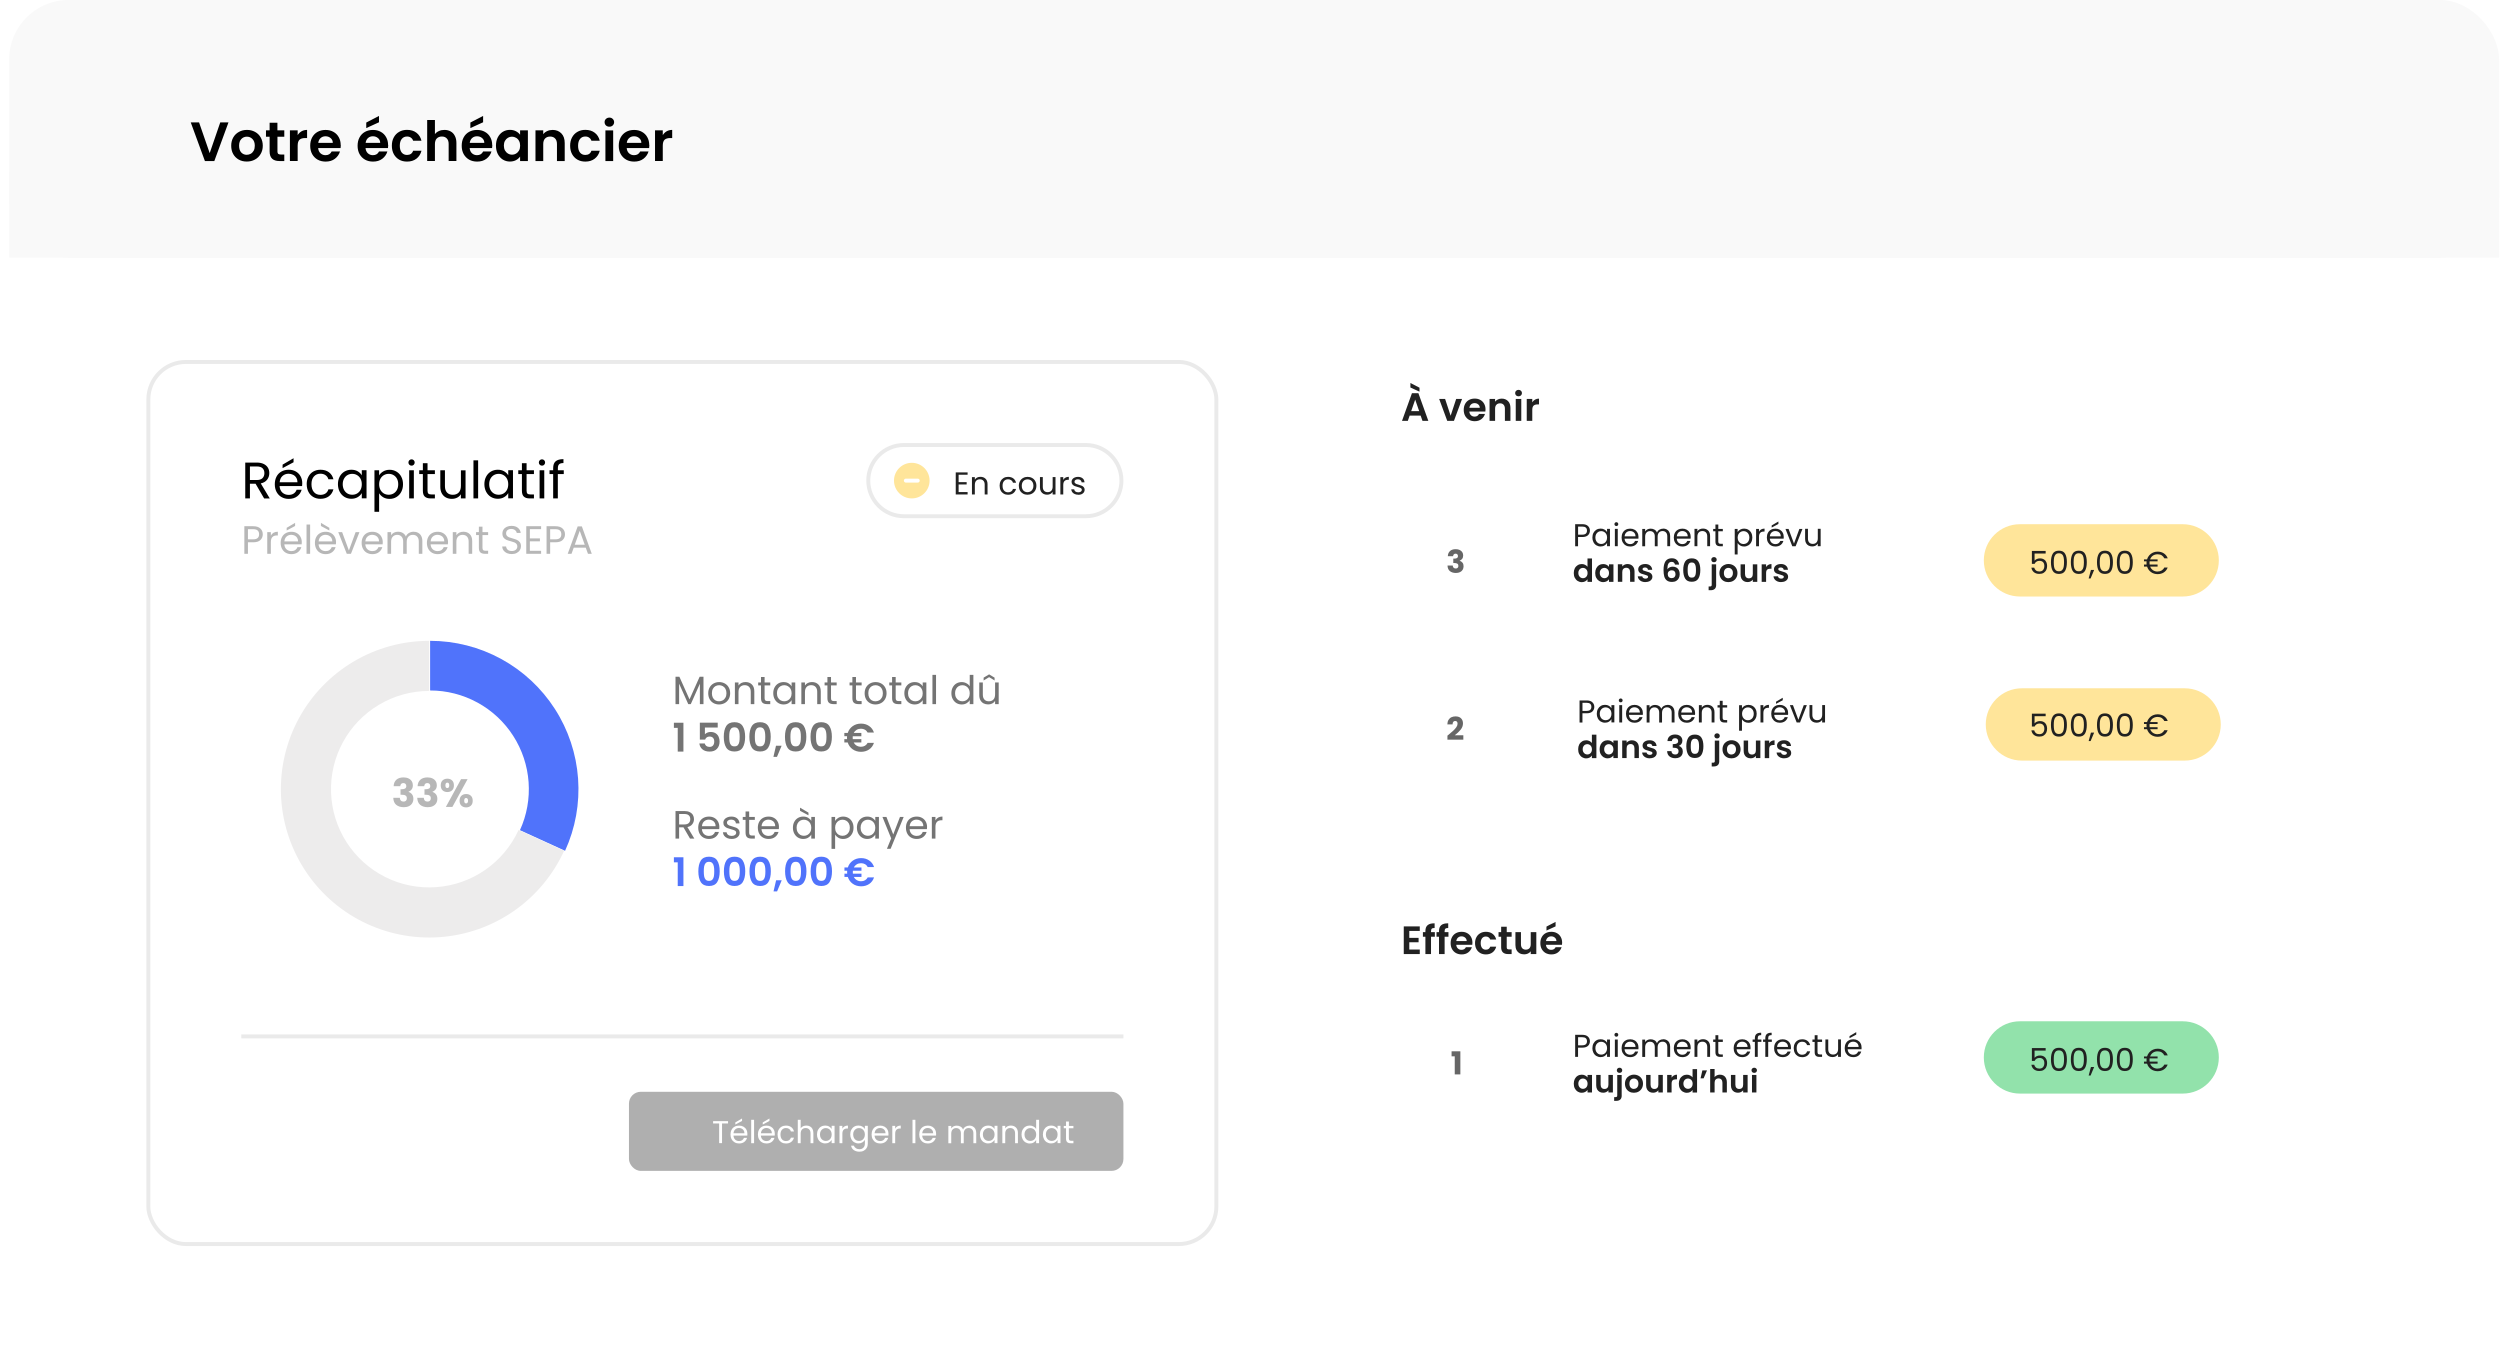 <svg xmlns="http://www.w3.org/2000/svg" xmlns:xlink="http://www.w3.org/1999/xlink" id="Calque_1" data-name="Calque 1" viewBox="0 0 632 345.14"><defs><style>      .cls-1 {        fill: #92e2ab;      }      .cls-2 {        filter: url(#drop-shadow-2);      }      .cls-3 {        fill: #fff;      }      .cls-4 {        fill: #edecec;      }      .cls-5, .cls-6, .cls-7 {        fill: none;      }      .cls-8 {        fill: #f9f9f9;      }      .cls-9 {        filter: url(#drop-shadow-1);      }      .cls-6 {        stroke: #fff;        stroke-linecap: round;      }      .cls-10 {        fill: #212121;      }      .cls-11 {        fill: #666;      }      .cls-12 {        fill: #747474;      }      .cls-13 {        fill: #5073fb;      }      .cls-14 {        filter: url(#drop-shadow-3);      }      .cls-15 {        fill: #ffe59a;      }      .cls-16 {        fill: #b7b7b7;      }      .cls-7 {        stroke: #eaeaea;      }      .cls-17 {        fill: #afafaf;      }    </style><filter id="drop-shadow-1" x="350.12" y="122.59" width="40.8" height="40.8" filterUnits="userSpaceOnUse"></filter><filter id="drop-shadow-2" x="350.12" y="249.55" width="40.8" height="40.8" filterUnits="userSpaceOnUse"></filter><filter id="drop-shadow-3" x="350.12" y="165.07" width="40.8" height="40.8" filterUnits="userSpaceOnUse"></filter></defs><rect class="cls-3" y="2.14" width="632" height="343" rx="15" ry="15"></rect><rect class="cls-8" x="2.32" width="629.45" height="65.12" rx="15" ry="15"></rect><rect class="cls-8" x="2.32" y="43.41" width="629.45" height="21.71"></rect><path d="M57.76,30.94l-3.58,9.77h-2.38l-3.58-9.77h2.1l2.69,7.77,2.67-7.77h2.09ZM62.38,40.84c-.75,0-1.42-.16-2.02-.49-.6-.34-1.07-.81-1.41-1.41-.34-.61-.5-1.31-.5-2.1s.17-1.49.52-2.1c.35-.61.83-1.07,1.44-1.4.61-.34,1.28-.5,2.03-.5s1.42.17,2.03.5c.61.33,1.08.79,1.43,1.4.35.61.53,1.31.53,2.1s-.18,1.49-.55,2.1c-.35.61-.84,1.08-1.46,1.41-.61.33-1.29.49-2.04.49ZM62.38,39.13c.35,0,.69-.08.99-.25.32-.18.57-.44.76-.78.19-.35.28-.77.28-1.26,0-.74-.2-1.3-.59-1.69-.38-.4-.85-.6-1.41-.6s-1.03.2-1.41.6c-.37.39-.56.96-.56,1.69s.18,1.31.55,1.71c.37.39.84.59,1.4.59ZM70.14,34.57v3.75c0,.26.06.45.18.57.13.11.35.17.64.17h.91v1.65h-1.23c-1.65,0-2.48-.8-2.48-2.41v-3.74h-.92v-1.61h.92v-1.92h1.97v1.92h1.74v1.61h-1.74ZM75.25,34.16c.25-.41.58-.73.98-.97.41-.23.88-.35,1.4-.35v2.06h-.52c-.62,0-1.08.14-1.4.43-.31.29-.46.79-.46,1.51v3.86h-1.96v-7.76h1.96v1.2ZM86.16,36.67c0,.28-.02.53-.06.76h-5.67c.05.56.24,1,.59,1.32.35.32.77.48,1.27.48.73,0,1.25-.31,1.55-.94h2.11c-.22.75-.65,1.36-1.29,1.85-.63.48-1.41.71-2.34.71-.75,0-1.42-.16-2.02-.49-.59-.34-1.05-.81-1.39-1.41-.33-.61-.49-1.31-.49-2.1s.16-1.51.49-2.11c.33-.61.78-1.07,1.37-1.4.59-.33,1.26-.49,2.03-.49s1.4.16,1.97.48c.59.32,1.04.77,1.36,1.36.33.58.49,1.25.49,2ZM84.13,36.11c0-.5-.19-.91-.55-1.2-.35-.31-.79-.46-1.3-.46-.49,0-.9.15-1.23.45-.33.29-.53.7-.6,1.22h3.68ZM98.14,36.67c0,.28-.02.53-.06.76h-5.67c.05.56.24,1,.59,1.32.35.32.77.48,1.27.48.73,0,1.25-.31,1.55-.94h2.11c-.22.75-.65,1.36-1.29,1.85-.63.48-1.41.71-2.34.71-.75,0-1.42-.16-2.02-.49-.59-.34-1.05-.81-1.39-1.41-.33-.61-.49-1.31-.49-2.1s.16-1.51.49-2.11c.33-.61.78-1.07,1.37-1.4s1.26-.49,2.03-.49,1.4.16,1.97.48c.59.32,1.04.77,1.36,1.36.33.58.49,1.25.49,2ZM96.11,36.11c0-.5-.19-.91-.55-1.2-.36-.31-.79-.46-1.3-.46-.49,0-.9.15-1.23.45-.33.29-.53.7-.6,1.22h3.68ZM95.81,30.91l-3.22,1.47v-1.4l3.22-1.67v1.6ZM99.06,36.83c0-.8.16-1.5.49-2.1.33-.61.78-1.07,1.36-1.4.58-.34,1.24-.5,1.99-.5.96,0,1.75.24,2.38.73.63.48,1.06,1.15,1.27,2.02h-2.11c-.11-.34-.3-.6-.57-.78-.26-.2-.59-.29-.98-.29-.56,0-1,.21-1.33.62-.33.4-.49.98-.49,1.72s.16,1.31.49,1.72c.33.4.77.6,1.33.6.79,0,1.31-.35,1.55-1.06h2.11c-.21.84-.64,1.51-1.27,2-.63.49-1.43.74-2.38.74-.75,0-1.41-.16-1.99-.49-.58-.34-1.03-.8-1.36-1.4-.33-.61-.49-1.31-.49-2.11ZM112.36,32.84c.59,0,1.11.13,1.57.39.46.25.81.63,1.06,1.13.26.49.39,1.09.39,1.79v4.55h-1.96v-4.28c0-.62-.15-1.09-.46-1.41-.31-.34-.73-.5-1.26-.5s-.97.17-1.29.5c-.31.33-.46.8-.46,1.41v4.28h-1.96v-10.36h1.96v3.57c.25-.34.59-.6,1.01-.78.42-.2.89-.29,1.4-.29ZM124.46,36.67c0,.28-.02.53-.06.76h-5.67c.05.56.24,1,.59,1.32.35.32.77.48,1.27.48.73,0,1.25-.31,1.55-.94h2.11c-.22.75-.65,1.36-1.29,1.85-.63.48-1.41.71-2.34.71-.75,0-1.42-.16-2.02-.49-.59-.34-1.05-.81-1.39-1.41-.33-.61-.49-1.31-.49-2.1s.16-1.51.49-2.11c.33-.61.78-1.07,1.37-1.4s1.26-.49,2.03-.49,1.4.16,1.97.48c.59.32,1.04.77,1.36,1.36.33.58.49,1.25.49,2ZM122.43,36.11c0-.5-.19-.91-.55-1.2-.35-.31-.79-.46-1.3-.46-.49,0-.9.15-1.23.45-.33.29-.53.7-.6,1.22h3.68ZM122.13,30.91l-3.22,1.47v-1.4l3.22-1.67v1.6ZM125.38,36.81c0-.78.15-1.48.46-2.09.32-.61.74-1.07,1.27-1.4.54-.33,1.14-.49,1.81-.49.58,0,1.08.12,1.51.35.44.23.79.53,1.05.88v-1.11h1.97v7.76h-1.97v-1.13c-.25.36-.6.67-1.05.91-.44.23-.95.35-1.53.35-.65,0-1.25-.17-1.79-.5-.53-.34-.96-.81-1.27-1.41-.31-.62-.46-1.32-.46-2.11ZM131.49,36.83c0-.48-.09-.88-.28-1.22-.19-.35-.44-.61-.76-.78-.32-.19-.66-.28-1.02-.28s-.7.09-1.01.27-.56.44-.76.78c-.19.34-.28.74-.28,1.2s.09.88.28,1.23c.2.35.45.61.76.8.32.19.65.28,1.01.28s.71-.09,1.02-.27c.32-.19.57-.45.76-.78.19-.35.28-.76.28-1.23ZM139.67,32.84c.92,0,1.67.29,2.24.88.57.58.85,1.39.85,2.44v4.55h-1.96v-4.28c0-.62-.15-1.09-.46-1.41-.31-.34-.73-.5-1.26-.5s-.97.17-1.29.5c-.31.33-.46.8-.46,1.41v4.28h-1.96v-7.76h1.96v.97c.26-.34.59-.6.99-.78.41-.2.86-.29,1.34-.29ZM144.13,36.83c0-.8.16-1.5.49-2.1.33-.61.78-1.07,1.36-1.4.58-.34,1.24-.5,1.99-.5.96,0,1.75.24,2.38.73.64.48,1.06,1.15,1.27,2.02h-2.11c-.11-.34-.3-.6-.57-.78-.26-.2-.59-.29-.98-.29-.56,0-1,.21-1.33.62-.33.4-.49.98-.49,1.72s.16,1.31.49,1.72c.33.4.77.6,1.33.6.79,0,1.31-.35,1.55-1.06h2.11c-.21.84-.64,1.51-1.27,2-.63.49-1.43.74-2.38.74-.75,0-1.41-.16-1.99-.49-.58-.34-1.03-.8-1.36-1.4-.33-.61-.49-1.31-.49-2.11ZM154.05,32.03c-.35,0-.64-.11-.87-.32-.22-.22-.34-.5-.34-.83s.11-.6.34-.81c.23-.22.52-.34.87-.34s.63.11.85.34c.23.21.35.49.35.81s-.12.6-.35.83c-.22.21-.51.32-.85.32ZM155.01,32.96v7.76h-1.96v-7.76h1.96ZM164.16,36.67c0,.28-.02.53-.06.76h-5.67c.05.56.24,1,.59,1.32.35.32.77.48,1.27.48.73,0,1.25-.31,1.55-.94h2.11c-.22.75-.65,1.36-1.29,1.85-.63.48-1.41.71-2.34.71-.75,0-1.42-.16-2.02-.49-.59-.34-1.05-.81-1.39-1.41-.33-.61-.49-1.31-.49-2.1s.16-1.51.49-2.11c.33-.61.78-1.07,1.37-1.4s1.26-.49,2.03-.49,1.4.16,1.97.48c.59.32,1.04.77,1.36,1.36.33.58.49,1.25.49,2ZM162.13,36.11c0-.5-.19-.91-.55-1.2-.35-.31-.79-.46-1.3-.46-.49,0-.9.15-1.23.45-.33.29-.53.7-.6,1.22h3.68ZM167.55,34.16c.25-.41.58-.73.98-.97.41-.23.88-.35,1.4-.35v2.06h-.52c-.62,0-1.08.14-1.4.43-.31.29-.46.79-.46,1.51v3.86h-1.96v-7.76h1.96v1.2Z"></path><path class="cls-10" d="M359.14,105.06h-2.78l-.46,1.33h-1.47l2.51-6.99h1.63l2.51,6.99h-1.48l-.46-1.33ZM358.77,103.94l-1.01-2.92-1.01,2.92h2.02ZM358.85,98.01v1l-2.3-1.05v-1.14l2.3,1.19ZM366.72,105.1l1.4-4.25h1.49l-2.05,5.54h-1.7l-2.04-5.54h1.5l1.4,4.25ZM375.54,103.5c0,.2-.01.38-.04.54h-4.05c.03.4.17.71.42.94.25.23.55.34.91.34.52,0,.89-.22,1.11-.67h1.51c-.16.53-.47.97-.92,1.32-.45.34-1.01.51-1.67.51-.53,0-1.01-.12-1.44-.35-.42-.24-.75-.58-.99-1.01-.23-.43-.35-.93-.35-1.5s.12-1.08.35-1.51c.23-.43.56-.77.98-1,.42-.23.9-.35,1.45-.35s1,.11,1.41.34c.42.23.74.55.97.97.23.41.35.89.35,1.43ZM374.09,103.1c0-.36-.14-.65-.39-.86-.25-.22-.56-.33-.93-.33-.35,0-.64.11-.88.32-.23.21-.38.5-.43.87h2.63ZM379.63,100.77c.66,0,1.19.21,1.6.63.41.41.61.99.61,1.74v3.25h-1.4v-3.06c0-.44-.11-.78-.33-1.01-.22-.24-.52-.36-.9-.36s-.69.12-.92.36c-.22.23-.33.57-.33,1.01v3.06h-1.4v-5.54h1.4v.69c.19-.24.42-.43.71-.56.29-.14.61-.21.96-.21ZM383.89,100.19c-.25,0-.45-.08-.62-.23-.16-.16-.24-.36-.24-.59s.08-.43.24-.58c.17-.16.37-.24.62-.24s.45.08.61.24c.17.15.25.35.25.58s-.08.43-.25.59c-.16.15-.36.23-.61.23ZM384.58,100.85v5.54h-1.4v-5.54h1.4ZM387.36,101.71c.18-.29.41-.52.7-.69.29-.17.63-.25,1-.25v1.47h-.37c-.44,0-.77.1-1,.31-.22.21-.33.57-.33,1.08v2.76h-1.4v-5.54h1.4v.86Z"></path><path class="cls-12" d="M174.44,212l-1.66-2.85h-1.1v2.85h-.91v-6.97h2.25c.53,0,.97.09,1.33.27.37.18.64.42.82.73.18.31.27.66.27,1.05,0,.48-.14.9-.42,1.27-.27.37-.69.61-1.24.73l1.75,2.92h-1.09ZM171.68,208.42h1.34c.49,0,.86-.12,1.11-.36.25-.25.37-.57.37-.98s-.12-.73-.37-.96c-.24-.23-.61-.34-1.11-.34h-1.34v2.64ZM181.85,209.05c0,.17-.01.36-.03.55h-4.38c.03.54.22.96.55,1.27.34.3.75.45,1.23.45.39,0,.72-.09.98-.27.27-.19.45-.43.56-.74h.98c-.15.53-.44.96-.88,1.29-.44.33-.99.49-1.64.49-.52,0-.99-.12-1.4-.35-.41-.23-.73-.56-.96-.99-.23-.43-.35-.93-.35-1.5s.11-1.06.34-1.49c.23-.43.54-.75.95-.98.41-.23.89-.35,1.42-.35s.98.11,1.38.34c.4.23.71.54.92.94.22.39.33.84.33,1.34ZM180.91,208.86c0-.35-.08-.64-.23-.89-.15-.25-.36-.44-.63-.57-.26-.13-.55-.2-.87-.2-.46,0-.85.15-1.18.44-.32.29-.5.7-.55,1.22h3.46ZM184.99,212.09c-.42,0-.8-.07-1.13-.21-.33-.15-.6-.35-.79-.6-.19-.26-.3-.56-.32-.89h.94c.03.27.15.5.38.67.23.17.54.26.91.26.35,0,.62-.08.82-.23.2-.15.3-.35.3-.58s-.11-.42-.32-.53c-.21-.12-.54-.24-.99-.35-.41-.11-.74-.21-1-.32-.25-.11-.47-.28-.66-.49-.18-.22-.27-.51-.27-.86,0-.28.08-.54.25-.77.17-.23.4-.42.71-.55.31-.14.66-.21,1.05-.21.61,0,1.1.15,1.47.46s.57.73.6,1.26h-.91c-.02-.29-.14-.52-.35-.69-.21-.17-.49-.26-.84-.26-.33,0-.59.07-.78.21-.19.14-.29.32-.29.55,0,.18.06.33.17.45.12.11.27.21.44.28.18.07.43.14.74.23.39.11.71.21.96.32.25.1.46.25.63.46.18.21.27.48.28.81,0,.3-.08.57-.25.81-.17.24-.4.43-.71.57-.3.13-.65.2-1.04.2ZM189.39,207.27v3.23c0,.27.06.46.17.57.11.11.31.16.59.16h.67v.77h-.82c-.51,0-.89-.12-1.14-.35-.25-.23-.38-.62-.38-1.15v-3.23h-.71v-.75h.71v-1.38h.91v1.38h1.43v.75h-1.43ZM196.92,209.05c0,.17,0,.36-.03.55h-4.38c.03.54.22.96.55,1.27.34.3.75.45,1.23.45.39,0,.72-.09.98-.27.27-.19.45-.43.56-.74h.98c-.15.53-.44.96-.88,1.29-.44.33-.99.49-1.64.49-.52,0-.99-.12-1.4-.35-.41-.23-.73-.56-.96-.99-.23-.43-.35-.93-.35-1.5s.11-1.06.34-1.49c.23-.43.54-.75.95-.98.41-.23.89-.35,1.42-.35s.98.11,1.38.34c.4.23.71.54.92.94.22.39.33.84.33,1.34ZM195.98,208.86c0-.35-.08-.64-.23-.89-.15-.25-.36-.44-.63-.57-.26-.13-.55-.2-.87-.2-.46,0-.85.15-1.18.44-.32.29-.5.7-.55,1.22h3.46ZM200.45,209.24c0-.56.11-1.05.34-1.47.23-.43.54-.76.93-.99.4-.23.84-.35,1.33-.35s.9.1,1.25.31c.35.21.62.47.79.78v-1h.92v5.48h-.92v-1.02c-.18.32-.45.59-.81.8-.35.21-.77.31-1.24.31s-.93-.12-1.32-.36c-.39-.24-.7-.58-.93-1.01-.23-.43-.34-.93-.34-1.48ZM205.09,209.25c0-.41-.08-.77-.25-1.08-.17-.31-.39-.54-.68-.7-.28-.17-.59-.25-.93-.25s-.65.08-.93.24c-.28.16-.5.39-.67.7-.17.31-.25.67-.25,1.08s.08.79.25,1.1c.17.31.39.54.67.71.28.16.59.24.93.24s.65-.08.93-.24c.29-.17.51-.4.68-.71.17-.31.25-.68.25-1.09ZM204.38,205.43v.68l-2.13-1.14v-.79l2.13,1.25ZM211.12,207.53c.18-.31.45-.57.8-.78.36-.21.78-.32,1.25-.32s.93.12,1.32.35c.4.23.71.56.94.99.23.42.34.91.34,1.47s-.11,1.05-.34,1.48c-.23.43-.54.77-.94,1.01-.39.24-.83.36-1.32.36s-.88-.1-1.24-.31c-.35-.21-.62-.48-.81-.79v3.61h-.91v-8.08h.91v1.01ZM214.84,209.24c0-.41-.08-.77-.25-1.08-.17-.31-.39-.54-.68-.7-.28-.16-.59-.24-.93-.24s-.64.08-.93.25c-.28.16-.51.4-.68.71-.17.31-.25.66-.25,1.07s.08.78.25,1.09c.17.31.4.54.68.71.29.16.6.24.93.24s.65-.08.93-.24c.29-.17.51-.4.68-.71.17-.31.25-.68.25-1.1ZM216.63,209.24c0-.56.11-1.05.34-1.47.23-.43.54-.76.93-.99.4-.23.84-.35,1.33-.35s.9.1,1.25.31c.35.21.62.47.79.78v-1h.92v5.48h-.92v-1.02c-.18.32-.45.59-.81.8-.35.21-.77.31-1.24.31s-.93-.12-1.32-.36c-.39-.24-.7-.58-.93-1.01-.23-.43-.34-.93-.34-1.48ZM221.27,209.25c0-.41-.08-.77-.25-1.08-.17-.31-.39-.54-.68-.7-.28-.17-.59-.25-.93-.25s-.65.08-.93.24c-.28.16-.5.39-.67.7-.17.31-.25.67-.25,1.08s.08.79.25,1.1c.17.31.39.54.67.71.28.16.59.24.93.24s.65-.08.93-.24c.29-.17.51-.4.68-.71.17-.31.25-.68.25-1.09ZM228.45,206.52l-3.3,8.06h-.94l1.08-2.64-2.21-5.42h1.01l1.72,4.44,1.7-4.44h.94ZM234.36,209.05c0,.17-.01.36-.03.55h-4.38c.03.54.22.96.55,1.27.34.3.75.45,1.23.45.39,0,.72-.09.98-.27.27-.19.45-.43.56-.74h.98c-.15.53-.44.96-.88,1.29-.44.33-.99.49-1.64.49-.52,0-.99-.12-1.4-.35-.41-.23-.73-.56-.96-.99-.23-.43-.35-.93-.35-1.5s.11-1.06.34-1.49c.23-.43.54-.75.95-.98.41-.23.89-.35,1.42-.35s.98.11,1.38.34c.4.23.71.54.92.94.22.39.33.84.33,1.34ZM233.42,208.86c0-.35-.08-.64-.23-.89-.15-.25-.36-.44-.63-.57-.26-.13-.55-.2-.87-.2-.46,0-.85.15-1.18.44-.32.29-.5.7-.55,1.22h3.46ZM236.48,207.41c.16-.31.39-.56.68-.73.3-.17.66-.26,1.09-.26v.94h-.24c-1.02,0-1.53.55-1.53,1.66v2.98h-.91v-5.48h.91v.89Z"></path><path class="cls-13" d="M170.36,218v-1.29h2.41v7.29h-1.44v-6h-.97ZM176.54,220.26c0-1.15.21-2.06.62-2.71.42-.65,1.11-.98,2.08-.98s1.66.33,2.07.98c.42.65.63,1.56.63,2.71s-.21,2.07-.63,2.73c-.41.66-1.1.99-2.07.99s-1.66-.33-2.08-.99c-.41-.66-.62-1.57-.62-2.73ZM180.56,220.26c0-.49-.03-.91-.1-1.24-.06-.34-.19-.62-.38-.83-.19-.21-.47-.32-.84-.32s-.66.11-.85.32c-.19.21-.31.49-.38.83-.06.33-.09.75-.09,1.24s.03.93.09,1.28c.06.34.19.62.38.83.19.21.48.31.85.31s.66-.1.85-.31c.19-.21.32-.49.38-.83.06-.35.09-.77.09-1.28ZM183,220.26c0-1.15.21-2.06.62-2.71.42-.65,1.11-.98,2.08-.98s1.66.33,2.07.98c.42.65.63,1.56.63,2.71s-.21,2.07-.63,2.73c-.41.66-1.1.99-2.07.99s-1.66-.33-2.08-.99c-.41-.66-.62-1.57-.62-2.73ZM187.02,220.26c0-.49-.03-.91-.1-1.24-.06-.34-.19-.62-.38-.83-.19-.21-.47-.32-.84-.32s-.66.11-.85.32c-.19.21-.31.49-.38.83-.06.33-.09.75-.09,1.24s.03.93.09,1.28c.06.34.19.62.38.83.19.21.48.31.85.31s.66-.1.85-.31c.19-.21.32-.49.38-.83.06-.35.09-.77.09-1.28ZM189.47,220.26c0-1.15.21-2.06.62-2.71.42-.65,1.11-.98,2.08-.98s1.66.33,2.07.98c.42.65.63,1.56.63,2.71s-.21,2.07-.63,2.73c-.41.66-1.1.99-2.07.99s-1.66-.33-2.08-.99c-.41-.66-.62-1.57-.62-2.73ZM193.49,220.26c0-.49-.03-.91-.1-1.24-.06-.34-.19-.62-.38-.83-.19-.21-.47-.32-.84-.32s-.66.11-.85.32c-.19.21-.31.49-.38.83-.06.33-.09.75-.09,1.24s.03.93.09,1.28c.06.34.19.62.38.83.19.21.48.31.85.31s.66-.1.85-.31c.19-.21.32-.49.38-.83.06-.35.09-.77.09-1.28ZM197.62,222.53l-1.17,2.81h-.9l.65-2.81h1.42ZM198.47,220.26c0-1.15.21-2.06.62-2.71.42-.65,1.11-.98,2.08-.98s1.66.33,2.07.98c.42.65.63,1.56.63,2.71s-.21,2.07-.63,2.73c-.41.66-1.1.99-2.07.99s-1.66-.33-2.08-.99c-.41-.66-.62-1.57-.62-2.73ZM202.49,220.26c0-.49-.03-.91-.1-1.24-.06-.34-.19-.62-.38-.83-.19-.21-.47-.32-.84-.32s-.66.11-.85.32c-.19.21-.31.49-.38.83-.06.33-.09.75-.09,1.24s.03.93.09,1.28c.06.34.19.62.38.83.19.21.48.31.85.31s.66-.1.85-.31c.19-.21.32-.49.38-.83.06-.35.09-.77.09-1.28ZM204.93,220.26c0-1.15.21-2.06.62-2.71.42-.65,1.11-.98,2.08-.98s1.66.33,2.07.98c.42.65.63,1.56.63,2.71s-.21,2.07-.63,2.73c-.41.66-1.1.99-2.07.99s-1.66-.33-2.08-.99c-.41-.66-.62-1.57-.62-2.73ZM208.95,220.26c0-.49-.03-.91-.1-1.24-.06-.34-.19-.62-.38-.83-.19-.21-.47-.32-.84-.32s-.66.11-.85.32c-.19.21-.31.49-.38.83-.06.33-.09.75-.09,1.24s.03.93.09,1.28c.06.34.19.62.38.83.19.21.48.31.85.31s.66-.1.85-.31c.19-.21.32-.49.38-.83.06-.35.09-.77.09-1.28ZM217.68,222.78c.38,0,.71-.08,1-.25.29-.17.51-.41.68-.73h1.6c-.23.71-.64,1.27-1.23,1.67-.58.39-1.26.59-2.04.59s-1.5-.21-2.11-.64c-.6-.43-1.02-1.01-1.25-1.73h-.85v-.83h.69c-.01-.16-.02-.28-.02-.36,0-.09,0-.22.02-.38h-.69v-.83h.86c.23-.72.65-1.29,1.25-1.72.61-.43,1.31-.64,2.1-.64s1.46.2,2.04.6c.59.4,1,.95,1.23,1.66h-1.6c-.17-.32-.39-.56-.68-.72-.29-.17-.62-.25-1-.25-.41,0-.77.09-1.09.28-.31.19-.56.45-.73.79h1.92v.83h-2.17c-.01.16-.02.29-.02.38,0,.08,0,.2.02.36h2.17v.83h-1.93c.17.34.42.61.74.8.32.19.68.29,1.09.29Z"></path><path class="cls-12" d="M177.84,171.08v6.92h-.91v-5.16l-2.3,5.16h-.64l-2.31-5.17v5.17h-.91v-6.92h.98l2.56,5.72,2.56-5.72h.97ZM181.77,178.09c-.51,0-.98-.12-1.4-.35-.41-.23-.74-.56-.98-.99-.23-.43-.35-.93-.35-1.5s.12-1.05.36-1.48c.25-.43.58-.76,1-.99.42-.23.89-.35,1.41-.35s.99.12,1.41.35c.42.23.75.55.99.98.25.43.37.92.37,1.49s-.13,1.07-.38,1.5c-.25.43-.58.76-1.01.99-.43.23-.9.35-1.42.35ZM181.77,177.29c.33,0,.63-.08.92-.23.29-.15.52-.38.69-.69.18-.31.27-.68.27-1.12s-.09-.81-.26-1.12c-.17-.31-.4-.53-.68-.68-.28-.15-.58-.23-.91-.23s-.64.08-.92.23c-.27.15-.49.37-.66.68-.17.31-.25.68-.25,1.12s.08.82.24,1.13c.17.31.39.54.66.69.27.15.57.22.9.22ZM188.45,172.42c.67,0,1.21.2,1.62.61.41.4.62.98.62,1.74v3.23h-.9v-3.1c0-.55-.14-.96-.41-1.25-.27-.29-.65-.44-1.12-.44s-.86.15-1.15.45c-.28.3-.42.74-.42,1.31v3.03h-.91v-5.48h.91v.78c.18-.28.42-.5.73-.65.31-.15.66-.23,1.03-.23ZM193.29,173.27v3.23c0,.27.06.46.17.57.11.11.31.16.59.16h.67v.77h-.82c-.51,0-.89-.12-1.14-.35-.25-.23-.38-.62-.38-1.15v-3.23h-.71v-.75h.71v-1.38h.91v1.38h1.43v.75h-1.43ZM195.48,175.24c0-.56.11-1.05.34-1.47.23-.43.54-.76.93-.99.4-.23.84-.35,1.33-.35s.9.1,1.25.31c.35.21.62.47.79.78v-1h.92v5.48h-.92v-1.02c-.18.32-.45.59-.81.8-.35.21-.77.31-1.24.31s-.93-.12-1.32-.36c-.39-.24-.7-.58-.93-1.01-.23-.43-.34-.93-.34-1.48ZM200.12,175.25c0-.41-.08-.77-.25-1.08-.17-.31-.39-.54-.68-.7-.28-.17-.59-.25-.93-.25s-.65.08-.93.24c-.28.16-.5.39-.67.7-.17.31-.25.67-.25,1.08s.08.79.25,1.1c.17.31.39.54.67.71.28.16.59.24.93.24s.65-.08.93-.24c.29-.17.51-.4.68-.71.17-.31.25-.68.25-1.09ZM205.25,172.42c.67,0,1.21.2,1.62.61.41.4.62.98.62,1.74v3.23h-.9v-3.1c0-.55-.14-.96-.41-1.25-.27-.29-.65-.44-1.12-.44s-.86.15-1.15.45c-.28.3-.42.74-.42,1.31v3.03h-.91v-5.48h.91v.78c.18-.28.42-.5.73-.65.31-.15.66-.23,1.03-.23ZM210.08,173.27v3.23c0,.27.06.46.17.57.11.11.31.16.59.16h.67v.77h-.82c-.51,0-.89-.12-1.14-.35-.25-.23-.38-.62-.38-1.15v-3.23h-.71v-.75h.71v-1.38h.91v1.38h1.43v.75h-1.43ZM216.39,173.27v3.23c0,.27.06.46.17.57.11.11.31.16.59.16h.67v.77h-.82c-.51,0-.89-.12-1.14-.35-.25-.23-.38-.62-.38-1.15v-3.23h-.71v-.75h.71v-1.38h.91v1.38h1.43v.75h-1.43ZM221.31,178.09c-.51,0-.98-.12-1.4-.35-.41-.23-.74-.56-.98-.99-.23-.43-.35-.93-.35-1.5s.12-1.05.36-1.48c.25-.43.58-.76,1-.99.42-.23.89-.35,1.41-.35s.99.12,1.41.35c.42.23.75.55.99.98.25.43.37.92.37,1.49s-.13,1.07-.38,1.5c-.25.43-.58.76-1.01.99-.43.23-.9.35-1.42.35ZM221.31,177.29c.33,0,.63-.08.92-.23.29-.15.52-.38.69-.69.18-.31.27-.68.27-1.12s-.09-.81-.26-1.12c-.17-.31-.4-.53-.68-.68-.28-.15-.58-.23-.91-.23s-.64.08-.92.23c-.27.15-.49.37-.66.68-.17.31-.25.68-.25,1.12s.08.82.24,1.13c.17.31.39.54.66.69.27.15.57.22.9.22ZM226.43,173.27v3.23c0,.27.06.46.17.57.11.11.31.16.59.16h.67v.77h-.82c-.51,0-.89-.12-1.14-.35-.25-.23-.38-.62-.38-1.15v-3.23h-.71v-.75h.71v-1.38h.91v1.38h1.43v.75h-1.43ZM228.62,175.24c0-.56.11-1.05.34-1.47.23-.43.54-.76.93-.99.4-.23.84-.35,1.33-.35s.9.1,1.25.31c.35.21.62.47.79.78v-1h.92v5.48h-.92v-1.02c-.18.32-.45.59-.81.8-.35.21-.77.31-1.24.31s-.93-.12-1.32-.36c-.39-.24-.7-.58-.93-1.01-.23-.43-.34-.93-.34-1.48ZM233.26,175.25c0-.41-.08-.77-.25-1.08-.17-.31-.39-.54-.68-.7-.28-.17-.59-.25-.93-.25s-.65.08-.93.24c-.28.16-.5.39-.67.7-.17.31-.25.67-.25,1.08s.08.79.25,1.1c.17.31.39.54.67.71.28.16.59.24.93.24s.65-.08.93-.24c.29-.17.51-.4.68-.71.17-.31.25-.68.25-1.09ZM236.63,170.6v7.4h-.91v-7.4h.91ZM240.51,175.24c0-.56.11-1.05.34-1.47.23-.43.54-.76.93-.99.4-.23.85-.35,1.34-.35.43,0,.82.1,1.19.3.37.19.65.45.84.77v-2.9h.92v7.4h-.92v-1.03c-.18.33-.45.6-.8.81-.35.21-.77.31-1.24.31s-.93-.12-1.33-.36c-.39-.24-.7-.58-.93-1.01-.23-.43-.34-.93-.34-1.48ZM245.15,175.25c0-.41-.08-.77-.25-1.08-.17-.31-.39-.54-.68-.7-.28-.17-.59-.25-.93-.25s-.65.08-.93.24c-.28.16-.5.39-.67.7-.17.31-.25.67-.25,1.08s.08.79.25,1.1c.17.31.39.54.67.71.28.16.59.24.93.24s.65-.08.93-.24c.29-.17.51-.4.68-.71.17-.31.25-.68.25-1.09ZM252.47,172.52v5.48h-.91v-.81c-.17.28-.42.5-.73.66-.31.15-.65.23-1.02.23-.43,0-.81-.09-1.15-.26-.34-.18-.61-.45-.81-.8-.19-.35-.29-.78-.29-1.29v-3.21h.9v3.09c0,.54.14.96.41,1.25.27.29.65.43,1.12.43s.87-.15,1.15-.45.42-.74.42-1.31v-3.01h.91ZM250.05,171.18l-1.39.85v-.72l1.39-.83,1.38.83v.72l-1.38-.85ZM170.36,184v-1.29h2.41v7.29h-1.44v-6h-.97ZM181.44,183.92h-3.24v1.71c.14-.17.34-.31.6-.42.26-.11.54-.17.83-.17.53,0,.97.12,1.31.35.34.23.59.53.74.9.15.36.23.75.23,1.16,0,.77-.22,1.38-.66,1.85-.43.47-1.05.7-1.86.7-.76,0-1.37-.19-1.82-.57-.45-.38-.71-.88-.77-1.49h1.36c.06.27.19.48.4.64.21.16.48.24.81.24.39,0,.69-.12.89-.37.2-.25.3-.57.3-.98s-.1-.73-.31-.94c-.2-.22-.5-.33-.89-.33-.28,0-.51.07-.7.21-.19.14-.32.33-.4.56h-1.34v-4.28h4.52v1.23ZM182.97,186.26c0-1.15.21-2.06.62-2.71.42-.65,1.11-.98,2.08-.98s1.66.33,2.07.98c.42.65.63,1.56.63,2.71s-.21,2.07-.63,2.73c-.41.66-1.1.99-2.07.99s-1.66-.33-2.08-.99c-.41-.66-.62-1.57-.62-2.73ZM186.99,186.26c0-.49-.03-.91-.1-1.24-.06-.34-.19-.62-.38-.83-.19-.21-.47-.32-.84-.32s-.66.11-.85.32c-.19.21-.31.49-.38.83-.06.33-.09.75-.09,1.24s.03.93.09,1.28c.06.34.19.62.38.83.19.21.48.31.85.31s.66-.1.85-.31c.19-.21.32-.49.38-.83.06-.35.09-.77.09-1.28ZM189.44,186.26c0-1.15.21-2.06.62-2.71.42-.65,1.11-.98,2.08-.98s1.66.33,2.07.98c.42.65.63,1.56.63,2.71s-.21,2.07-.63,2.73c-.41.66-1.1.99-2.07.99s-1.66-.33-2.08-.99c-.41-.66-.62-1.57-.62-2.73ZM193.46,186.26c0-.49-.03-.91-.1-1.24-.06-.34-.19-.62-.38-.83-.19-.21-.47-.32-.84-.32s-.66.11-.85.32c-.19.21-.31.49-.38.83-.06.33-.09.75-.09,1.24s.03.93.09,1.28c.06.34.19.62.38.83.19.21.48.31.85.31s.66-.1.85-.31c.19-.21.32-.49.38-.83.06-.35.09-.77.09-1.28ZM197.59,188.53l-1.17,2.81h-.9l.65-2.81h1.42ZM198.44,186.26c0-1.15.21-2.06.62-2.71.42-.65,1.11-.98,2.08-.98s1.66.33,2.07.98c.42.65.63,1.56.63,2.71s-.21,2.07-.63,2.73c-.41.66-1.1.99-2.07.99s-1.66-.33-2.08-.99c-.41-.66-.62-1.57-.62-2.73ZM202.46,186.26c0-.49-.03-.91-.1-1.24-.06-.34-.19-.62-.38-.83-.19-.21-.47-.32-.84-.32s-.66.11-.85.32c-.19.21-.31.49-.38.83-.06.33-.09.75-.09,1.24s.03.93.09,1.28c.06.34.19.62.38.83.19.21.48.31.85.31s.66-.1.85-.31c.19-.21.32-.49.38-.83.06-.35.09-.77.09-1.28ZM204.9,186.26c0-1.15.21-2.06.62-2.71.42-.65,1.11-.98,2.08-.98s1.66.33,2.07.98c.42.65.63,1.56.63,2.71s-.21,2.07-.63,2.73c-.41.66-1.1.99-2.07.99s-1.66-.33-2.08-.99c-.41-.66-.62-1.57-.62-2.73ZM208.93,186.26c0-.49-.03-.91-.1-1.24-.06-.34-.19-.62-.38-.83-.19-.21-.47-.32-.84-.32s-.66.11-.85.32c-.19.21-.31.49-.38.83-.06.33-.09.75-.09,1.24s.03.93.09,1.28c.06.34.19.62.38.83.19.21.48.31.85.31s.66-.1.85-.31c.19-.21.32-.49.38-.83.06-.35.09-.77.09-1.28ZM217.65,188.78c.38,0,.71-.08,1-.25.29-.17.51-.41.68-.73h1.6c-.23.71-.64,1.27-1.23,1.67-.58.39-1.26.59-2.04.59s-1.5-.21-2.11-.64c-.6-.43-1.02-1.01-1.25-1.73h-.85v-.83h.69c-.01-.16-.02-.28-.02-.36,0-.09,0-.22.02-.38h-.69v-.83h.86c.23-.72.65-1.29,1.25-1.72.61-.43,1.31-.64,2.1-.64s1.46.2,2.04.6c.59.4,1,.95,1.23,1.66h-1.6c-.17-.32-.39-.56-.68-.72-.29-.17-.62-.25-1-.25-.41,0-.77.09-1.09.28-.31.19-.56.45-.73.79h1.92v.83h-2.17c-.01.16-.02.29-.02.38,0,.08,0,.2.02.36h2.17v.83h-1.93c.17.34.42.61.74.8.32.19.68.29,1.09.29Z"></path><path class="cls-16" d="M99.51,198.76c.03-.71.26-1.26.7-1.65.44-.39,1.04-.58,1.79-.58.5,0,.93.09,1.28.26.36.17.63.41.81.71.19.3.28.64.28,1.01,0,.44-.11.8-.33,1.08-.22.27-.48.46-.77.56v.04c.38.13.68.34.9.63.22.29.33.67.33,1.13,0,.41-.1.78-.29,1.1-.19.31-.46.56-.83.74-.36.18-.79.27-1.29.27-.8,0-1.44-.2-1.92-.59-.47-.39-.72-.99-.75-1.78h1.66c0,.29.09.53.25.7.16.17.39.25.7.25.26,0,.46-.07.6-.22.15-.15.22-.35.22-.6,0-.32-.1-.55-.31-.69-.2-.15-.52-.22-.97-.22h-.32v-1.39h.32c.34,0,.61-.06.82-.17.21-.12.32-.33.32-.63,0-.24-.07-.43-.2-.56-.13-.13-.32-.2-.55-.2-.25,0-.44.08-.57.23-.12.15-.19.34-.21.57h-1.67ZM105.57,198.76c.03-.71.26-1.26.7-1.65s1.04-.58,1.79-.58c.5,0,.93.09,1.28.26.36.17.63.41.81.71.19.3.28.64.28,1.01,0,.44-.11.8-.33,1.08-.22.27-.48.46-.77.56v.04c.38.13.68.34.9.63.22.29.33.67.33,1.13,0,.41-.1.78-.29,1.1-.19.31-.46.56-.83.74-.36.18-.79.27-1.29.27-.8,0-1.44-.2-1.92-.59-.47-.39-.72-.99-.75-1.78h1.66c0,.29.09.53.25.7.16.17.39.25.7.25.26,0,.46-.07.6-.22.15-.15.22-.35.22-.6,0-.32-.1-.55-.31-.69-.2-.15-.52-.22-.97-.22h-.32v-1.39h.32c.34,0,.61-.06.82-.17.21-.12.32-.33.32-.63,0-.24-.07-.43-.2-.56-.13-.13-.32-.2-.55-.2-.25,0-.44.08-.57.23-.12.15-.19.34-.21.57h-1.67ZM111.42,198.54c0-.54.15-.96.46-1.25.31-.29.72-.44,1.21-.44s.89.15,1.2.44c.31.29.46.71.46,1.25s-.15.96-.46,1.25c-.31.29-.71.44-1.2.44s-.9-.15-1.21-.44c-.31-.29-.46-.71-.46-1.25ZM118.21,196.96l-3.85,7.04h-1.65l3.85-7.04h1.65ZM113.08,197.85c-.32,0-.48.23-.48.69s.16.68.48.68c.15,0,.27-.06.36-.17.09-.11.13-.28.13-.51,0-.46-.16-.69-.49-.69ZM116.18,202.42c0-.54.15-.96.46-1.25.31-.29.71-.44,1.2-.44s.89.15,1.2.44c.31.29.46.71.46,1.25s-.15.96-.46,1.25c-.31.29-.71.44-1.2.44s-.89-.15-1.2-.44c-.31-.29-.46-.71-.46-1.25ZM117.83,201.73c-.15,0-.27.06-.36.17-.08.11-.12.29-.12.52,0,.45.16.68.48.68.15,0,.27-.06.36-.17.09-.11.13-.28.13-.51s-.04-.4-.13-.51c-.09-.12-.21-.18-.36-.18Z"></path><path class="cls-10" d="M356.27,235.34v1.75h2.35v1.11h-2.35v1.85h2.65v1.14h-4.05v-6.99h4.05v1.14h-2.65ZM362.73,236.8h-.97v4.39h-1.42v-4.39h-.63v-1.15h.63v-.28c0-.68.19-1.18.58-1.5.39-.32.97-.47,1.75-.45v1.18c-.34,0-.58.05-.71.17s-.2.34-.2.65v.23h.97v1.15ZM366.17,236.8h-.97v4.39h-1.42v-4.39h-.63v-1.15h.63v-.28c0-.68.19-1.18.58-1.5.39-.32.97-.47,1.75-.45v1.18c-.34,0-.58.05-.71.17-.13.12-.2.34-.2.65v.23h.97v1.15ZM372.23,238.3c0,.2-.01.38-.04.54h-4.05c.03.4.17.71.42.94.25.23.55.34.91.34.52,0,.89-.22,1.11-.67h1.51c-.16.53-.47.97-.92,1.32-.45.34-1.01.51-1.67.51-.53,0-1.01-.12-1.44-.35-.42-.24-.75-.58-.99-1.01-.23-.43-.35-.93-.35-1.5s.12-1.08.35-1.51c.23-.43.56-.77.98-1,.42-.23.9-.35,1.45-.35s1,.11,1.41.34c.42.23.74.55.97.97.23.41.35.89.35,1.43ZM370.78,237.9c0-.36-.14-.65-.39-.86-.25-.22-.56-.33-.93-.33-.35,0-.64.11-.88.32-.23.21-.38.5-.43.87h2.63ZM372.89,238.42c0-.57.12-1.07.35-1.5.23-.43.56-.77.97-1,.41-.24.89-.36,1.42-.36.69,0,1.25.17,1.7.52.45.34.76.82.91,1.44h-1.51c-.08-.24-.22-.43-.41-.56-.19-.14-.42-.21-.7-.21-.4,0-.72.15-.95.44-.23.29-.35.7-.35,1.23s.12.94.35,1.23c.23.29.55.43.95.43.57,0,.94-.25,1.11-.76h1.51c-.15.6-.46,1.08-.91,1.43-.45.35-1.02.53-1.7.53-.53,0-1.01-.12-1.42-.35-.41-.24-.74-.57-.97-1-.23-.43-.35-.94-.35-1.51ZM380.9,236.8v2.68c0,.19.04.32.13.41.09.08.25.12.46.12h.65v1.18h-.88c-1.18,0-1.77-.57-1.77-1.72v-2.67h-.66v-1.15h.66v-1.37h1.41v1.37h1.24v1.15h-1.24ZM388.38,235.65v5.54h-1.41v-.7c-.18.24-.42.43-.71.57-.29.13-.6.2-.94.2-.43,0-.82-.09-1.15-.27-.33-.19-.6-.46-.79-.81-.19-.36-.28-.79-.28-1.28v-3.25h1.4v3.05c0,.44.11.78.33,1.02.22.23.52.35.9.35s.69-.12.91-.35c.22-.24.33-.58.33-1.02v-3.05h1.41ZM394.91,238.3c0,.2-.01.38-.04.54h-4.05c.03.4.17.71.42.94.25.23.55.34.91.34.52,0,.89-.22,1.11-.67h1.51c-.16.53-.47.97-.92,1.32-.45.34-1.01.51-1.67.51-.53,0-1.01-.12-1.44-.35-.42-.24-.75-.58-.99-1.01-.23-.43-.35-.93-.35-1.5s.12-1.08.35-1.51c.23-.43.56-.77.98-1,.42-.23.9-.35,1.45-.35s1,.11,1.41.34c.42.23.74.55.97.97.23.41.35.89.35,1.43ZM393.46,237.9c0-.36-.14-.65-.39-.86-.25-.22-.56-.33-.93-.33-.35,0-.64.11-.88.32-.23.21-.38.5-.43.87h2.63ZM393.25,234.19l-2.3,1.05v-1l2.3-1.19v1.14Z"></path><path class="cls-10" d="M401.93,134.14c0,.46-.16.85-.48,1.16-.32.3-.8.46-1.45.46h-1.07v2.33h-.73v-5.58h1.8c.63,0,1.11.15,1.43.46.33.3.5.7.5,1.18ZM400,135.16c.4,0,.7-.09.9-.26.19-.18.29-.43.29-.75,0-.69-.39-1.03-1.18-1.03h-1.07v2.05h1.07ZM402.56,135.88c0-.45.09-.84.27-1.18.18-.34.43-.6.74-.79.32-.19.67-.28,1.06-.28s.72.08,1,.25c.28.17.49.37.63.62v-.8h.74v4.38h-.74v-.82c-.14.26-.36.47-.65.64-.28.17-.61.25-.99.25s-.74-.1-1.06-.29c-.32-.19-.56-.46-.74-.81-.18-.35-.27-.74-.27-1.18ZM406.27,135.89c0-.33-.07-.62-.2-.86-.13-.24-.32-.43-.54-.56-.22-.13-.47-.2-.74-.2s-.52.06-.74.19-.4.32-.54.56c-.13.25-.2.53-.2.86s.07.63.2.88c.13.25.31.43.54.57.22.13.47.19.74.19s.52-.06.74-.19c.23-.13.41-.32.54-.57.13-.25.2-.54.2-.87ZM408.62,132.99c-.14,0-.26-.05-.35-.14-.1-.1-.14-.21-.14-.35s.05-.26.14-.35c.1-.1.21-.14.35-.14s.24.05.34.14c.1.1.14.21.14.35s-.05.26-.14.35c-.09.1-.2.14-.34.14ZM408.97,133.7v4.38h-.73v-4.38h.73ZM414.21,135.73c0,.14,0,.29-.02.44h-3.5c.03.43.17.77.44,1.02.27.24.6.36.98.36.31,0,.58-.07.78-.22.21-.15.36-.35.45-.59h.78c-.12.42-.35.77-.7,1.03-.35.26-.79.39-1.31.39-.42,0-.79-.09-1.12-.28-.33-.19-.58-.45-.77-.79-.19-.35-.28-.75-.28-1.2s.09-.85.27-1.19c.18-.34.43-.6.76-.78.33-.19.71-.28,1.14-.28s.78.09,1.1.27c.32.18.56.43.74.75.18.32.26.67.26,1.07ZM413.46,135.58c0-.28-.06-.51-.18-.71-.12-.2-.29-.35-.5-.46-.21-.11-.44-.16-.7-.16-.37,0-.68.12-.94.35-.26.24-.4.56-.44.98h2.77ZM420.44,133.62c.34,0,.65.07.91.22.27.14.48.35.63.63.15.28.23.63.23,1.03v2.58h-.72v-2.48c0-.44-.11-.77-.33-1-.21-.23-.5-.35-.87-.35s-.68.12-.9.37c-.22.24-.34.59-.34,1.05v2.42h-.72v-2.48c0-.44-.11-.77-.33-1-.21-.23-.5-.35-.87-.35s-.68.12-.9.37c-.22.24-.34.59-.34,1.05v2.42h-.73v-4.38h.73v.63c.14-.23.34-.4.58-.53.24-.12.51-.18.81-.18.37,0,.69.08.98.25.28.17.49.41.63.73.12-.31.32-.55.61-.72.28-.17.6-.26.94-.26ZM427.41,135.73c0,.14,0,.29-.02.44h-3.5c.03.43.17.77.44,1.02.27.24.6.36.98.36.31,0,.58-.07.78-.22.21-.15.36-.35.45-.59h.78c-.12.42-.35.77-.7,1.03-.35.26-.79.39-1.31.39-.42,0-.79-.09-1.12-.28-.32-.19-.58-.45-.77-.79-.19-.35-.28-.75-.28-1.2s.09-.85.27-1.19c.18-.34.43-.6.76-.78.33-.19.71-.28,1.14-.28s.78.09,1.1.27c.32.18.57.43.74.75.18.32.26.67.26,1.07ZM426.66,135.58c0-.28-.06-.51-.18-.71-.12-.2-.29-.35-.5-.46-.21-.11-.44-.16-.7-.16-.37,0-.68.12-.94.35-.26.24-.4.56-.44.98h2.77ZM430.51,133.62c.53,0,.96.16,1.3.49.33.32.5.78.5,1.39v2.58h-.72v-2.48c0-.44-.11-.77-.33-1-.22-.23-.52-.35-.9-.35s-.69.12-.92.36c-.22.24-.34.59-.34,1.05v2.42h-.73v-4.38h.73v.62c.14-.22.34-.4.58-.52.25-.12.52-.18.82-.18ZM434.38,134.3v2.58c0,.21.05.37.14.46.09.09.25.13.47.13h.54v.62h-.66c-.4,0-.71-.09-.91-.28-.2-.19-.3-.49-.3-.92v-2.58h-.57v-.6h.57v-1.1h.73v1.1h1.14v.6h-1.14ZM439.27,134.51c.14-.25.36-.46.64-.62.29-.17.62-.26,1-.26s.74.09,1.06.28c.32.19.57.45.75.79.18.34.27.73.27,1.18s-.09.84-.27,1.18c-.18.35-.43.62-.75.81-.32.19-.67.29-1.06.29s-.7-.08-.99-.25c-.28-.17-.5-.38-.65-.63v2.89h-.73v-6.46h.73v.81ZM442.24,135.88c0-.33-.07-.62-.2-.86-.13-.24-.31-.43-.54-.56-.22-.13-.47-.19-.74-.19s-.51.07-.74.2c-.22.13-.4.32-.54.57-.13.25-.2.53-.2.86s.07.62.2.87c.14.25.32.43.54.57.23.13.48.19.74.19s.52-.06.74-.19c.23-.13.41-.32.54-.57.13-.25.2-.54.2-.88ZM444.67,134.42c.13-.25.31-.45.54-.58.24-.14.53-.21.87-.21v.75h-.19c-.82,0-1.22.44-1.22,1.33v2.38h-.73v-4.38h.73v.71ZM450.93,135.73c0,.14,0,.29-.02.44h-3.5c.03.43.17.77.44,1.02.27.24.6.36.98.36.31,0,.58-.07.78-.22.21-.15.36-.35.45-.59h.78c-.12.42-.35.77-.7,1.03-.35.26-.79.39-1.31.39-.42,0-.79-.09-1.12-.28-.33-.19-.58-.45-.77-.79-.19-.35-.28-.75-.28-1.2s.09-.85.27-1.19c.18-.34.43-.6.76-.78.33-.19.71-.28,1.14-.28s.78.09,1.1.27c.32.18.57.43.74.75.18.32.26.67.26,1.07ZM450.18,135.58c0-.28-.06-.51-.18-.71-.12-.2-.29-.35-.5-.46-.21-.11-.44-.16-.7-.16-.37,0-.68.12-.94.35-.26.24-.4.56-.44.98h2.77ZM449.58,132.46l-1.7.91v-.54l1.7-1v.63ZM453.52,137.42l1.36-3.71h.78l-1.72,4.38h-.85l-1.72-4.38h.78l1.37,3.71ZM460.26,133.7v4.38h-.73v-.65c-.14.22-.33.4-.58.53-.24.12-.52.18-.82.18-.34,0-.65-.07-.92-.21-.27-.14-.49-.36-.65-.64-.15-.28-.23-.63-.23-1.03v-2.57h.72v2.47c0,.43.11.77.33,1,.22.23.52.34.9.34s.7-.12.92-.36c.22-.24.34-.59.34-1.05v-2.41h.73ZM397.85,144.86c0-.45.09-.85.26-1.19.18-.35.43-.61.74-.8.31-.19.65-.28,1.03-.28.29,0,.56.06.82.19.26.12.47.29.62.5v-2.1h1.14v5.92h-1.14v-.66c-.14.22-.33.4-.58.53-.25.13-.54.2-.87.2-.37,0-.71-.1-1.02-.29s-.55-.46-.74-.81c-.18-.35-.26-.75-.26-1.21ZM401.34,144.87c0-.27-.05-.5-.16-.7-.11-.2-.25-.35-.43-.45-.18-.11-.38-.16-.58-.16s-.4.05-.58.15c-.18.1-.32.25-.43.45-.11.19-.16.42-.16.69s.05.5.16.7c.11.2.26.35.43.46.18.11.37.16.58.16s.4-.05.58-.15c.18-.11.33-.26.43-.45.11-.2.16-.43.16-.7ZM403.27,144.86c0-.45.09-.85.26-1.19.18-.35.42-.61.73-.8.31-.19.65-.28,1.03-.28.33,0,.62.07.86.2.25.13.45.3.6.5v-.63h1.13v4.43h-1.13v-.65c-.14.21-.34.38-.6.52-.25.13-.54.2-.87.2-.37,0-.71-.1-1.02-.29-.3-.19-.55-.46-.73-.81-.18-.35-.26-.75-.26-1.21ZM406.76,144.87c0-.27-.05-.5-.16-.7-.11-.2-.25-.35-.43-.45-.18-.11-.38-.16-.58-.16s-.4.05-.58.15c-.18.1-.32.25-.43.45-.11.19-.16.42-.16.69s.05.5.16.7c.11.2.26.35.43.46.18.11.37.16.58.16s.4-.05.58-.15c.18-.11.33-.26.43-.45.11-.2.16-.43.16-.7ZM411.44,142.59c.53,0,.95.17,1.28.5.32.33.49.79.49,1.39v2.6h-1.12v-2.45c0-.35-.09-.62-.26-.81-.18-.19-.42-.29-.72-.29s-.56.1-.74.29c-.18.19-.26.46-.26.81v2.45h-1.12v-4.43h1.12v.55c.15-.19.34-.34.57-.45.23-.11.49-.17.77-.17ZM415.97,147.16c-.36,0-.69-.06-.98-.19-.29-.13-.52-.31-.69-.54-.17-.22-.26-.47-.27-.74h1.13c.02.17.1.31.25.42.15.11.33.17.55.17s.38-.04.5-.13c.12-.09.18-.19.18-.33,0-.14-.08-.25-.22-.32-.14-.07-.38-.15-.7-.24-.33-.08-.6-.16-.82-.25-.21-.08-.39-.22-.54-.39-.15-.18-.22-.41-.22-.71,0-.24.07-.47.21-.67.14-.2.35-.36.61-.48.27-.12.58-.18.94-.18.53,0,.95.13,1.26.4.31.26.49.62.52,1.06h-1.07c-.02-.18-.09-.31-.22-.42-.13-.11-.3-.16-.52-.16-.2,0-.36.04-.47.11-.11.07-.16.18-.16.31,0,.15.07.26.22.34.15.07.38.15.7.23.32.08.58.16.79.25.21.09.39.22.54.4.15.18.23.41.24.7,0,.26-.07.49-.22.69-.14.2-.34.36-.61.48-.26.11-.57.17-.92.17ZM423.43,142.71c-.05-.22-.15-.39-.28-.5-.13-.11-.31-.17-.56-.17-.37,0-.64.15-.82.45-.17.29-.26.77-.26,1.44.13-.21.32-.38.56-.5.25-.12.51-.18.8-.18.35,0,.65.08.92.22.27.15.48.37.62.66.15.28.22.62.22,1.02,0,.38-.08.72-.23,1.02-.15.29-.37.52-.66.69-.29.17-.64.25-1.05.25-.55,0-.99-.12-1.31-.37-.31-.24-.54-.59-.66-1.02-.12-.44-.18-.99-.18-1.63,0-.98.17-1.71.5-2.21.34-.5.87-.75,1.59-.75.56,0,.99.15,1.3.46.31.3.49.68.54,1.14h-1.04ZM422.61,144.17c-.28,0-.52.08-.71.25-.19.17-.29.41-.29.72s.09.56.26.74c.18.18.43.27.76.27.29,0,.51-.09.68-.26.17-.18.26-.41.26-.71s-.08-.55-.25-.74c-.16-.18-.4-.27-.71-.27ZM425.52,144.1c0-.92.17-1.65.5-2.17.34-.52.89-.78,1.66-.78s1.33.26,1.66.78c.34.52.5,1.25.5,2.17s-.17,1.66-.5,2.18c-.33.53-.88.79-1.66.79s-1.33-.26-1.66-.79c-.33-.53-.5-1.26-.5-2.18ZM428.74,144.1c0-.39-.03-.73-.08-.99-.05-.27-.15-.49-.3-.66-.15-.17-.37-.26-.67-.26s-.53.09-.68.26c-.15.17-.25.39-.3.66-.05.27-.07.6-.07.99s.02.75.07,1.02c.05.27.15.49.3.66.15.17.38.25.68.25s.52-.08.68-.25c.15-.17.26-.39.3-.66.05-.28.07-.62.07-1.02ZM433.3,142.13c-.2,0-.37-.06-.5-.18-.13-.13-.19-.29-.19-.47s.06-.34.19-.46c.13-.13.3-.19.5-.19s.36.06.49.19c.13.12.19.28.19.46s-.06.34-.19.47c-.13.12-.29.18-.49.18ZM433.85,147.82c0,.49-.12.84-.37,1.06-.24.22-.59.33-1.04.33h-.5v-.95h.32c.17,0,.29-.03.36-.1.07-.06.1-.17.1-.32v-5.17h1.12v5.16ZM436.92,147.16c-.43,0-.81-.09-1.15-.28-.34-.19-.61-.46-.81-.81-.19-.35-.29-.75-.29-1.2s.1-.85.3-1.2c.2-.35.48-.61.82-.8.35-.19.73-.29,1.16-.29s.81.1,1.16.29c.35.19.62.45.82.8.2.35.3.75.3,1.2s-.1.85-.31,1.2c-.2.35-.48.62-.83.81-.35.19-.74.28-1.17.28ZM436.92,146.18c.2,0,.39-.05.57-.14.18-.1.33-.25.43-.45.11-.2.16-.44.16-.72,0-.42-.11-.74-.34-.97-.22-.23-.49-.34-.81-.34s-.59.11-.81.34c-.21.22-.32.55-.32.97s.1.75.31.98c.21.22.48.34.8.34ZM444.24,142.66v4.43h-1.13v-.56c-.14.19-.33.34-.57.46-.23.11-.48.16-.75.16-.35,0-.65-.07-.92-.22-.27-.15-.48-.37-.63-.65-.15-.29-.22-.63-.22-1.02v-2.6h1.12v2.44c0,.35.09.62.26.82.18.19.42.28.72.28s.55-.09.73-.28c.18-.19.26-.46.26-.82v-2.44h1.13ZM446.47,143.34c.14-.23.33-.42.56-.55.23-.13.5-.2.8-.2v1.18h-.3c-.35,0-.62.08-.8.25-.18.17-.26.45-.26.86v2.21h-1.12v-4.43h1.12v.69ZM450.28,147.16c-.36,0-.69-.06-.98-.19-.29-.13-.52-.31-.69-.54-.17-.22-.26-.47-.27-.74h1.13c.02.17.1.31.25.42.15.11.33.17.55.17s.38-.04.5-.13c.12-.09.18-.19.18-.33,0-.14-.07-.25-.22-.32-.14-.07-.38-.15-.7-.24-.33-.08-.6-.16-.82-.25-.21-.08-.39-.22-.54-.39-.15-.18-.22-.41-.22-.71,0-.24.07-.47.21-.67.14-.2.35-.36.61-.48.27-.12.58-.18.94-.18.53,0,.95.13,1.26.4.32.26.49.62.52,1.06h-1.07c-.02-.18-.09-.31-.22-.42-.13-.11-.3-.16-.52-.16-.2,0-.36.04-.47.11-.11.07-.16.18-.16.31,0,.15.08.26.22.34.15.07.38.15.7.23.32.08.58.16.79.25.21.09.39.22.54.4.15.18.23.41.24.7,0,.26-.07.49-.22.69-.14.2-.34.36-.61.48-.26.11-.57.17-.92.17Z"></path><path class="cls-10" d="M403.04,178.7c0,.46-.16.85-.48,1.16-.31.3-.8.46-1.45.46h-1.07v2.33h-.73v-5.58h1.8c.63,0,1.11.15,1.43.46.33.3.5.7.5,1.18ZM401.11,179.71c.41,0,.7-.09.9-.26.19-.18.29-.43.29-.75,0-.69-.39-1.03-1.18-1.03h-1.07v2.05h1.07ZM403.67,180.43c0-.45.09-.84.27-1.18.18-.34.43-.6.74-.79.32-.19.67-.28,1.06-.28s.72.08,1,.25c.28.17.49.37.63.62v-.8h.74v4.38h-.74v-.82c-.14.26-.36.47-.65.64-.28.17-.61.25-.99.25s-.74-.1-1.06-.29c-.31-.19-.56-.46-.74-.81-.18-.35-.27-.74-.27-1.18ZM407.38,180.44c0-.33-.07-.62-.2-.86-.13-.25-.31-.43-.54-.56-.22-.13-.47-.2-.74-.2s-.52.06-.74.19c-.22.13-.4.32-.54.56-.13.25-.2.53-.2.86s.07.63.2.88c.13.25.31.43.54.57.22.13.47.19.74.19s.52-.06.74-.19c.23-.13.41-.32.54-.57.13-.25.2-.54.2-.87ZM409.72,177.55c-.14,0-.26-.05-.35-.14-.1-.1-.14-.21-.14-.35s.05-.26.14-.35c.1-.1.21-.14.35-.14s.25.05.34.14c.1.1.14.21.14.35s-.05.26-.14.35c-.09.1-.2.14-.34.14ZM410.08,178.26v4.38h-.73v-4.38h.73ZM415.32,180.28c0,.14,0,.29-.02.44h-3.5c.03.43.17.77.44,1.02.27.24.6.36.98.36.32,0,.58-.07.78-.22.21-.15.36-.35.45-.59h.78c-.12.42-.35.77-.7,1.03-.35.26-.79.39-1.31.39-.42,0-.79-.09-1.12-.28-.33-.19-.58-.45-.77-.79-.19-.35-.28-.75-.28-1.2s.09-.85.27-1.19c.18-.34.43-.6.76-.78.33-.19.71-.28,1.14-.28s.78.09,1.1.27c.32.18.57.43.74.75.18.31.26.67.26,1.07ZM414.56,180.13c0-.28-.06-.51-.18-.71-.12-.2-.29-.35-.5-.46-.21-.11-.44-.16-.7-.16-.37,0-.68.12-.94.35-.26.24-.4.56-.44.98h2.77ZM421.55,178.18c.34,0,.64.07.91.22.27.14.48.35.63.63.15.28.23.63.23,1.03v2.58h-.72v-2.48c0-.44-.11-.77-.33-1-.21-.23-.5-.35-.87-.35s-.68.12-.9.37c-.22.24-.34.59-.34,1.05v2.42h-.72v-2.48c0-.44-.11-.77-.33-1-.21-.23-.5-.35-.87-.35s-.68.12-.9.37c-.22.24-.34.59-.34,1.05v2.42h-.73v-4.38h.73v.63c.14-.23.34-.4.58-.53.24-.12.52-.18.81-.18.37,0,.69.08.98.25.28.17.49.41.63.73.12-.31.32-.55.61-.72.28-.17.6-.26.94-.26ZM428.52,180.28c0,.14,0,.29-.02.44h-3.5c.03.43.17.77.44,1.02.27.24.6.36.98.36.32,0,.58-.07.78-.22.21-.15.36-.35.45-.59h.78c-.12.42-.35.77-.7,1.03-.35.26-.79.39-1.31.39-.42,0-.79-.09-1.12-.28-.33-.19-.58-.45-.77-.79-.19-.35-.28-.75-.28-1.2s.09-.85.27-1.19c.18-.34.43-.6.76-.78.33-.19.71-.28,1.14-.28s.78.09,1.1.27c.32.18.57.43.74.75.18.31.26.67.26,1.07ZM427.77,180.13c0-.28-.06-.51-.18-.71-.12-.2-.29-.35-.5-.46-.21-.11-.44-.16-.7-.16-.37,0-.68.12-.94.35-.26.24-.4.56-.44.98h2.77ZM431.62,178.18c.53,0,.97.16,1.3.49.33.32.5.78.5,1.39v2.58h-.72v-2.48c0-.44-.11-.77-.33-1-.22-.23-.52-.35-.9-.35s-.69.12-.92.36c-.22.24-.34.59-.34,1.05v2.42h-.73v-4.38h.73v.62c.14-.22.34-.4.58-.52.25-.12.53-.18.82-.18ZM435.48,178.86v2.58c0,.21.05.37.14.46.09.09.25.13.47.13h.54v.62h-.66c-.4,0-.71-.09-.91-.28-.2-.19-.3-.49-.3-.92v-2.58h-.57v-.6h.57v-1.1h.73v1.1h1.14v.6h-1.14ZM440.37,179.07c.14-.25.36-.46.64-.62.29-.17.62-.26,1-.26s.74.09,1.06.28c.32.19.57.45.75.79.18.34.27.73.27,1.18s-.09.84-.27,1.18c-.18.35-.43.62-.75.81-.31.19-.67.29-1.06.29s-.7-.08-.99-.25c-.28-.17-.5-.38-.65-.63v2.89h-.73v-6.46h.73v.81ZM443.35,180.43c0-.33-.07-.62-.2-.86-.13-.25-.31-.43-.54-.56-.22-.13-.47-.19-.74-.19s-.51.07-.74.2c-.22.13-.4.32-.54.57-.13.25-.2.53-.2.86s.07.62.2.87c.14.25.32.43.54.57.23.13.48.19.74.19s.52-.06.74-.19c.23-.13.41-.32.54-.57.13-.25.2-.54.2-.88ZM445.78,178.97c.13-.25.31-.45.54-.58.24-.14.53-.21.87-.21v.75h-.19c-.82,0-1.22.44-1.22,1.33v2.38h-.73v-4.38h.73v.71ZM452.04,180.28c0,.14,0,.29-.02.44h-3.5c.03.43.17.77.44,1.02.27.24.6.36.98.36.32,0,.58-.07.78-.22.21-.15.36-.35.45-.59h.78c-.12.42-.35.77-.7,1.03-.35.26-.79.39-1.31.39-.42,0-.79-.09-1.12-.28-.33-.19-.58-.45-.77-.79-.19-.35-.28-.75-.28-1.2s.09-.85.27-1.19c.18-.34.43-.6.76-.78.33-.19.71-.28,1.14-.28s.78.09,1.1.27c.32.18.57.43.74.75.18.31.26.67.26,1.07ZM451.28,180.13c0-.28-.06-.51-.18-.71-.12-.2-.29-.35-.5-.46-.21-.11-.44-.16-.7-.16-.37,0-.68.12-.94.35-.26.24-.4.56-.44.98h2.77ZM450.68,177.02l-1.7.91v-.54l1.7-1v.63ZM454.63,181.97l1.36-3.71h.78l-1.72,4.38h-.85l-1.72-4.38h.78l1.37,3.71ZM461.37,178.26v4.38h-.73v-.65c-.14.22-.33.4-.58.53-.24.12-.52.18-.82.18-.34,0-.65-.07-.92-.21-.27-.14-.49-.36-.65-.64-.15-.28-.23-.63-.23-1.03v-2.57h.72v2.47c0,.43.11.77.33,1,.22.23.52.34.9.34s.7-.12.92-.36c.22-.24.34-.59.34-1.05v-2.41h.73ZM398.96,189.41c0-.45.09-.85.26-1.19.18-.35.43-.61.74-.8.31-.19.65-.28,1.03-.28.29,0,.56.06.82.19.26.12.47.29.62.5v-2.1h1.14v5.92h-1.14v-.66c-.14.22-.33.4-.58.53-.25.13-.54.2-.87.2-.37,0-.71-.1-1.02-.29-.31-.19-.55-.46-.74-.81-.18-.35-.26-.75-.26-1.21ZM402.44,189.43c0-.27-.05-.5-.16-.7-.11-.2-.25-.35-.43-.45-.18-.11-.38-.16-.58-.16s-.4.05-.58.15c-.18.1-.32.25-.43.45-.11.19-.16.42-.16.69s.05.5.16.7c.11.2.26.35.43.46.18.11.37.16.58.16s.4-.05.58-.15c.18-.11.33-.26.43-.45.11-.2.16-.43.16-.7ZM404.38,189.41c0-.45.09-.85.26-1.19.18-.35.42-.61.73-.8.31-.19.65-.28,1.03-.28.33,0,.62.07.86.2.25.13.45.3.6.5v-.63h1.13v4.43h-1.13v-.65c-.14.21-.34.38-.6.52-.25.13-.54.2-.87.2-.37,0-.71-.1-1.02-.29-.3-.19-.55-.46-.73-.81-.18-.35-.26-.75-.26-1.21ZM407.87,189.43c0-.27-.05-.5-.16-.7-.11-.2-.25-.35-.43-.45-.18-.11-.38-.16-.58-.16s-.4.05-.58.15c-.18.1-.32.25-.43.45-.11.19-.16.42-.16.69s.05.5.16.7c.11.2.26.35.43.46.18.11.37.16.58.16s.4-.05.58-.15c.18-.11.33-.26.43-.45.11-.2.16-.43.16-.7ZM412.54,187.15c.53,0,.95.17,1.28.5.32.33.49.8.49,1.39v2.6h-1.12v-2.45c0-.35-.09-.62-.26-.81-.18-.19-.42-.29-.72-.29s-.55.1-.74.29c-.18.19-.26.46-.26.81v2.45h-1.12v-4.43h1.12v.55c.15-.19.34-.34.57-.45.23-.11.49-.17.77-.17ZM417.07,191.71c-.36,0-.69-.06-.98-.19-.29-.13-.52-.31-.69-.54-.17-.22-.26-.47-.27-.74h1.13c.02.17.1.31.25.42.15.11.33.17.55.17s.38-.04.5-.13c.12-.08.18-.19.18-.33,0-.14-.07-.25-.22-.32-.14-.07-.38-.15-.7-.24-.33-.08-.6-.16-.82-.25-.21-.09-.39-.22-.54-.39-.15-.18-.22-.41-.22-.71,0-.25.07-.47.21-.67.14-.2.35-.36.61-.48.27-.12.58-.18.94-.18.53,0,.95.13,1.26.4.32.26.49.62.52,1.06h-1.07c-.02-.18-.09-.31-.22-.42-.13-.11-.3-.16-.52-.16-.2,0-.36.04-.47.11-.11.07-.16.18-.16.31,0,.15.07.26.22.34.15.07.38.15.7.23.32.08.58.16.79.25.21.09.39.22.54.4.15.18.24.41.24.7,0,.26-.07.49-.22.69-.14.2-.34.36-.61.48-.26.11-.57.17-.92.17ZM421.53,187.35c.03-.53.21-.94.56-1.23.35-.29.81-.44,1.38-.44.39,0,.72.07,1,.21.28.13.48.32.62.55.14.23.22.49.22.78,0,.34-.09.62-.26.86-.17.23-.38.38-.62.46v.03c.31.1.55.27.72.51.18.25.26.56.26.94,0,.32-.08.61-.22.86-.14.25-.36.45-.65.59-.28.14-.62.21-1.02.21-.6,0-1.09-.15-1.47-.46-.38-.3-.58-.75-.6-1.34h1.09c.01.26.1.47.26.63.17.15.4.23.7.23.27,0,.48-.07.62-.22.15-.15.22-.35.22-.59,0-.32-.1-.55-.3-.69-.2-.14-.52-.21-.94-.21h-.23v-.92h.23c.76,0,1.14-.25,1.14-.76,0-.23-.07-.41-.21-.54-.13-.13-.33-.19-.58-.19s-.45.07-.58.21-.21.3-.23.51h-1.1ZM426.3,188.65c0-.92.17-1.64.5-2.17.34-.52.89-.78,1.66-.78s1.33.26,1.66.78c.34.52.5,1.25.5,2.17s-.17,1.66-.5,2.18c-.33.53-.88.79-1.66.79s-1.33-.26-1.66-.79c-.33-.53-.5-1.26-.5-2.18ZM429.52,188.65c0-.39-.03-.72-.08-.99-.05-.27-.15-.49-.3-.66-.15-.17-.37-.26-.67-.26s-.52.09-.68.26c-.15.17-.25.39-.3.66-.05.27-.07.6-.07.99s.02.75.07,1.02c.05.27.15.49.3.66.15.17.38.25.68.25s.53-.08.68-.25c.15-.17.26-.39.3-.66.05-.28.07-.62.07-1.02ZM434.08,186.68c-.2,0-.37-.06-.5-.18-.13-.13-.19-.29-.19-.47s.06-.34.19-.46c.13-.13.3-.19.5-.19s.36.06.49.19c.13.12.19.28.19.46s-.06.34-.19.47c-.13.12-.29.18-.49.18ZM434.63,192.37c0,.49-.12.84-.37,1.06-.24.22-.59.33-1.04.33h-.5v-.95h.32c.17,0,.29-.03.36-.1.07-.06.1-.17.1-.32v-5.17h1.12v5.16ZM437.7,191.71c-.43,0-.81-.09-1.15-.28-.34-.19-.61-.46-.81-.81-.19-.35-.29-.75-.29-1.2s.1-.85.3-1.2c.2-.35.48-.61.82-.8.35-.19.73-.29,1.16-.29s.81.1,1.16.29c.35.19.62.45.82.8.2.35.3.75.3,1.2s-.1.85-.31,1.2c-.2.35-.48.62-.83.81-.35.19-.74.28-1.17.28ZM437.7,190.74c.2,0,.39-.05.57-.14.18-.1.32-.25.43-.45.11-.2.16-.44.16-.72,0-.42-.11-.74-.34-.97-.22-.23-.49-.34-.81-.34s-.59.12-.81.34c-.21.22-.32.55-.32.97s.1.75.31.98c.21.22.48.34.8.34ZM445.02,187.21v4.43h-1.13v-.56c-.14.19-.33.34-.57.46-.23.11-.48.16-.75.16-.35,0-.65-.07-.92-.22-.27-.15-.48-.36-.63-.65-.15-.29-.22-.63-.22-1.02v-2.6h1.12v2.44c0,.35.09.62.26.82.18.19.42.28.72.28s.55-.09.73-.28c.18-.19.26-.46.26-.82v-2.44h1.13ZM447.25,187.9c.14-.23.33-.42.56-.55.23-.13.5-.2.8-.2v1.18h-.3c-.35,0-.62.08-.8.25-.18.17-.26.45-.26.86v2.21h-1.12v-4.43h1.12v.69ZM451.06,191.71c-.36,0-.69-.06-.98-.19-.29-.13-.52-.31-.69-.54-.17-.22-.26-.47-.27-.74h1.13c.02.17.1.31.25.42.15.11.33.17.55.17s.38-.04.5-.13c.12-.08.18-.19.18-.33,0-.14-.08-.25-.22-.32-.14-.07-.38-.15-.7-.24-.33-.08-.6-.16-.82-.25-.21-.09-.39-.22-.54-.39-.15-.18-.22-.41-.22-.71,0-.25.07-.47.21-.67.14-.2.35-.36.61-.48.27-.12.58-.18.94-.18.53,0,.95.13,1.26.4.31.26.49.62.52,1.06h-1.07c-.02-.18-.09-.31-.22-.42-.13-.11-.3-.16-.52-.16-.2,0-.36.04-.47.11-.11.07-.16.18-.16.31,0,.15.07.26.22.34.15.07.38.15.7.23.32.08.58.16.79.25.21.09.39.22.54.4.15.18.23.41.24.7,0,.26-.07.49-.22.69-.14.2-.34.36-.61.48-.26.11-.57.17-.92.17Z"></path><path class="cls-10" d="M401.93,263.23c0,.46-.16.85-.48,1.16-.32.3-.8.46-1.45.46h-1.07v2.33h-.73v-5.58h1.8c.63,0,1.11.15,1.43.46.33.3.5.7.5,1.18ZM400,264.25c.4,0,.7-.09.9-.26.19-.18.29-.43.29-.75,0-.69-.39-1.03-1.18-1.03h-1.07v2.05h1.07ZM402.56,264.97c0-.45.09-.84.27-1.18.18-.34.43-.61.74-.79.32-.19.67-.28,1.06-.28s.72.08,1,.25c.28.16.49.37.63.62v-.8h.74v4.38h-.74v-.82c-.14.26-.36.47-.65.64-.28.17-.61.25-.99.25s-.74-.1-1.06-.29c-.32-.19-.56-.46-.74-.81-.18-.35-.27-.74-.27-1.18ZM406.27,264.98c0-.33-.07-.62-.2-.86-.13-.25-.32-.43-.54-.56-.22-.13-.47-.2-.74-.2s-.52.06-.74.19-.4.31-.54.56c-.13.24-.2.53-.2.86s.07.63.2.88c.13.24.31.43.54.57.22.13.47.19.74.19s.52-.06.74-.19c.23-.13.41-.32.54-.57.13-.25.2-.54.2-.87ZM408.62,262.08c-.14,0-.26-.05-.35-.14-.1-.1-.14-.21-.14-.35s.05-.26.14-.35.21-.14.35-.14.24.05.34.14c.1.1.14.21.14.35s-.05.26-.14.35c-.09.1-.2.14-.34.14ZM408.97,262.79v4.38h-.73v-4.38h.73ZM414.21,264.82c0,.14,0,.29-.02.44h-3.5c.03.43.17.77.44,1.02.27.24.6.36.98.36.31,0,.58-.07.78-.22.21-.15.36-.35.45-.59h.78c-.12.42-.35.77-.7,1.03-.35.26-.79.39-1.31.39-.42,0-.79-.09-1.12-.28-.33-.19-.58-.45-.77-.79-.19-.35-.28-.75-.28-1.2s.09-.85.27-1.19c.18-.34.43-.6.76-.78.33-.19.71-.28,1.14-.28s.78.09,1.1.27c.32.18.56.43.74.75.18.31.26.67.26,1.07ZM413.46,264.67c0-.28-.06-.51-.18-.71-.12-.2-.29-.35-.5-.46-.21-.11-.44-.16-.7-.16-.37,0-.68.12-.94.35-.26.23-.4.56-.44.98h2.77ZM420.44,262.71c.34,0,.65.07.91.22.27.14.48.35.63.63.15.28.23.63.23,1.03v2.58h-.72v-2.48c0-.44-.11-.77-.33-1-.21-.24-.5-.35-.87-.35s-.68.12-.9.37c-.22.24-.34.59-.34,1.05v2.42h-.72v-2.48c0-.44-.11-.77-.33-1-.21-.24-.5-.35-.87-.35s-.68.12-.9.37c-.22.24-.34.59-.34,1.05v2.42h-.73v-4.38h.73v.63c.14-.23.34-.41.58-.53.24-.12.51-.18.81-.18.37,0,.69.08.98.25.28.16.49.41.63.73.12-.31.32-.55.61-.72.28-.17.6-.26.94-.26ZM427.41,264.82c0,.14,0,.29-.02.44h-3.5c.03.43.17.77.44,1.02.27.24.6.36.98.36.31,0,.58-.07.78-.22.21-.15.36-.35.45-.59h.78c-.12.42-.35.77-.7,1.03-.35.26-.79.39-1.31.39-.42,0-.79-.09-1.12-.28-.32-.19-.58-.45-.77-.79-.19-.35-.28-.75-.28-1.2s.09-.85.27-1.19c.18-.34.43-.6.76-.78.33-.19.71-.28,1.14-.28s.78.09,1.1.27c.32.18.57.43.74.75.18.31.26.67.26,1.07ZM426.66,264.67c0-.28-.06-.51-.18-.71-.12-.2-.29-.35-.5-.46-.21-.11-.44-.16-.7-.16-.37,0-.68.12-.94.35-.26.23-.4.56-.44.98h2.77ZM430.51,262.71c.53,0,.96.16,1.3.49.33.32.5.78.5,1.39v2.58h-.72v-2.48c0-.44-.11-.77-.33-1-.22-.24-.52-.35-.9-.35s-.69.12-.92.36c-.22.24-.34.59-.34,1.05v2.42h-.73v-4.38h.73v.62c.14-.22.34-.4.58-.52.25-.12.52-.18.82-.18ZM434.38,263.39v2.58c0,.21.05.36.14.46.09.08.25.13.47.13h.54v.62h-.66c-.4,0-.71-.09-.91-.28-.2-.19-.3-.49-.3-.92v-2.58h-.57v-.6h.57v-1.1h.73v1.1h1.14v.6h-1.14ZM442.54,264.82c0,.14,0,.29-.02.44h-3.5c.03.43.17.77.44,1.02.27.24.6.36.98.36.31,0,.58-.07.78-.22.21-.15.36-.35.45-.59h.78c-.12.42-.35.77-.7,1.03-.35.26-.79.39-1.31.39-.42,0-.79-.09-1.12-.28-.32-.19-.58-.45-.77-.79-.19-.35-.28-.75-.28-1.2s.09-.85.27-1.19c.18-.34.43-.6.76-.78.33-.19.71-.28,1.14-.28s.78.09,1.1.27c.32.18.57.43.74.75.18.31.26.67.26,1.07ZM441.79,264.67c0-.28-.06-.51-.18-.71-.12-.2-.29-.35-.5-.46-.21-.11-.44-.16-.7-.16-.37,0-.68.12-.94.35-.26.23-.4.56-.44.98h2.77ZM445.28,263.39h-.92v3.78h-.73v-3.78h-.57v-.6h.57v-.31c0-.49.12-.85.38-1.07.26-.23.66-.34,1.22-.34v.61c-.32,0-.55.06-.68.19-.13.12-.19.33-.19.62v.31h.92v.6ZM447.92,263.39h-.92v3.78h-.73v-3.78h-.57v-.6h.57v-.31c0-.49.12-.85.38-1.07.26-.23.66-.34,1.22-.34v.61c-.32,0-.55.06-.68.19-.13.12-.19.33-.19.62v.31h.92v.6ZM452.76,264.82c0,.14,0,.29-.02.44h-3.5c.03.43.17.77.44,1.02.27.24.6.36.98.36.32,0,.58-.07.78-.22.21-.15.36-.35.45-.59h.78c-.12.42-.35.77-.7,1.03-.35.26-.79.39-1.31.39-.42,0-.79-.09-1.12-.28-.33-.19-.58-.45-.77-.79-.19-.35-.28-.75-.28-1.2s.09-.85.27-1.19c.18-.34.43-.6.76-.78.33-.19.71-.28,1.14-.28s.78.09,1.1.27c.32.18.57.43.74.75.18.31.26.67.26,1.07ZM452.01,264.67c0-.28-.06-.51-.18-.71-.12-.2-.29-.35-.5-.46-.21-.11-.44-.16-.7-.16-.37,0-.68.12-.94.35-.26.23-.4.56-.44.98h2.77ZM453.45,264.98c0-.45.09-.85.27-1.18.18-.34.43-.61.75-.79.33-.19.7-.28,1.11-.28.54,0,.98.13,1.33.39.35.26.58.62.7,1.09h-.78c-.07-.27-.22-.48-.44-.63-.21-.16-.48-.23-.8-.23-.42,0-.75.14-1.01.43-.26.28-.38.68-.38,1.21s.13.94.38,1.22c.26.29.59.43,1.01.43.32,0,.59-.08.8-.22.21-.15.36-.36.44-.64h.78c-.12.45-.35.81-.7,1.08-.35.27-.79.4-1.32.4-.42,0-.79-.09-1.11-.28-.32-.19-.57-.45-.75-.79-.18-.34-.27-.74-.27-1.2ZM459.47,263.39v2.58c0,.21.05.36.14.46.09.08.25.13.47.13h.54v.62h-.66c-.41,0-.71-.09-.91-.28-.2-.19-.3-.49-.3-.92v-2.58h-.57v-.6h.57v-1.1h.73v1.1h1.14v.6h-1.14ZM465.39,262.79v4.38h-.73v-.65c-.14.22-.33.4-.58.53-.24.12-.52.18-.82.18-.34,0-.65-.07-.92-.21-.27-.14-.49-.36-.65-.64-.15-.28-.23-.63-.23-1.03v-2.57h.72v2.47c0,.43.11.77.33,1,.22.23.52.34.9.34s.7-.12.92-.36c.22-.24.34-.59.34-1.05v-2.41h.73ZM470.61,264.82c0,.14,0,.29-.02.44h-3.5c.03.43.17.77.44,1.02.27.24.6.36.98.36.32,0,.58-.07.78-.22.21-.15.36-.35.45-.59h.78c-.12.42-.35.77-.7,1.03-.35.26-.79.39-1.31.39-.42,0-.79-.09-1.12-.28-.33-.19-.58-.45-.77-.79-.19-.35-.28-.75-.28-1.2s.09-.85.27-1.19c.18-.34.43-.6.76-.78.33-.19.71-.28,1.14-.28s.78.09,1.1.27c.32.18.57.43.74.75.18.31.26.67.26,1.07ZM469.86,264.67c0-.28-.06-.51-.18-.71-.12-.2-.29-.35-.5-.46-.21-.11-.44-.16-.7-.16-.37,0-.68.12-.94.35-.26.23-.4.56-.44.98h2.77ZM469.26,261.55l-1.7.91v-.54l1.7-1v.63ZM397.85,273.95c0-.45.09-.85.26-1.19.18-.35.42-.61.73-.8.31-.19.65-.28,1.03-.28.33,0,.62.07.86.2.25.13.45.3.6.5v-.63h1.13v4.43h-1.13v-.65c-.14.21-.34.38-.6.52-.25.13-.54.2-.87.2-.37,0-.71-.1-1.02-.29-.3-.19-.55-.46-.73-.81-.18-.35-.26-.76-.26-1.21ZM401.34,273.96c0-.27-.05-.5-.16-.7-.11-.2-.25-.35-.43-.45-.18-.11-.38-.16-.58-.16s-.4.05-.58.15c-.18.1-.32.25-.43.45-.11.19-.16.42-.16.69s.05.5.16.7c.11.2.26.35.43.46.18.11.37.16.58.16s.4-.05.58-.15c.18-.11.33-.26.43-.45.11-.2.16-.43.16-.7ZM407.74,271.75v4.43h-1.13v-.56c-.14.19-.33.34-.57.46-.23.11-.48.16-.75.16-.35,0-.65-.07-.92-.22-.27-.15-.48-.37-.63-.65-.15-.29-.22-.63-.22-1.02v-2.6h1.12v2.44c0,.35.09.62.26.82.18.19.42.28.72.28s.55-.09.73-.28c.18-.19.26-.46.26-.82v-2.44h1.13ZM409.42,271.22c-.2,0-.37-.06-.5-.18-.13-.13-.19-.29-.19-.47s.06-.34.19-.46c.13-.13.3-.19.5-.19s.36.06.49.19c.13.12.19.28.19.46s-.06.34-.19.47c-.13.12-.29.18-.49.18ZM409.97,276.91c0,.49-.12.84-.37,1.06-.24.22-.59.33-1.04.33h-.5v-.95h.32c.17,0,.29-.04.36-.1.07-.06.1-.17.1-.32v-5.17h1.12v5.16ZM413.04,276.25c-.43,0-.81-.09-1.15-.28-.34-.19-.61-.46-.81-.81-.19-.35-.29-.75-.29-1.2s.1-.85.3-1.2c.2-.35.48-.61.82-.8.35-.19.73-.29,1.16-.29s.81.1,1.16.29c.35.19.62.45.82.8.2.35.3.75.3,1.2s-.1.85-.31,1.2c-.2.35-.48.62-.83.81-.35.19-.74.28-1.17.28ZM413.04,275.27c.2,0,.39-.05.57-.14.18-.1.33-.25.43-.45.11-.2.16-.44.16-.72,0-.42-.11-.74-.34-.97-.22-.23-.49-.34-.81-.34s-.59.11-.81.34c-.21.22-.32.55-.32.97s.1.75.31.98c.21.22.48.34.8.34ZM420.36,271.75v4.43h-1.13v-.56c-.14.19-.33.34-.57.46-.23.11-.48.16-.75.16-.35,0-.65-.07-.92-.22-.27-.15-.48-.37-.63-.65-.15-.29-.22-.63-.22-1.02v-2.6h1.12v2.44c0,.35.09.62.26.82.18.19.42.28.72.28s.55-.09.73-.28c.18-.19.26-.46.26-.82v-2.44h1.13ZM422.58,272.43c.14-.23.33-.42.56-.55.24-.13.5-.2.8-.2v1.18h-.3c-.35,0-.62.08-.8.25-.18.17-.26.45-.26.86v2.21h-1.12v-4.43h1.12v.69ZM424.41,273.95c0-.45.09-.85.26-1.19.18-.35.43-.61.74-.8.31-.19.65-.28,1.03-.28.29,0,.56.06.82.19.26.12.47.29.62.5v-2.1h1.14v5.92h-1.14v-.66c-.14.22-.33.39-.58.53-.25.13-.54.2-.87.2-.37,0-.71-.1-1.02-.29-.31-.19-.55-.46-.74-.81-.18-.35-.26-.76-.26-1.21ZM427.9,273.96c0-.27-.05-.5-.16-.7-.11-.2-.25-.35-.43-.45-.18-.11-.38-.16-.58-.16s-.4.05-.58.15c-.18.1-.32.25-.43.45-.11.19-.16.42-.16.69s.05.5.16.7c.11.2.26.35.43.46.18.11.37.16.58.16s.4-.05.58-.15c.18-.11.33-.26.43-.45.11-.2.16-.43.16-.7ZM430.35,270.59h1.18l-.86,2.02h-.77l.46-2.02ZM434.82,271.68c.34,0,.63.07.9.22.26.14.46.36.61.65.15.28.22.62.22,1.02v2.6h-1.12v-2.45c0-.35-.09-.62-.26-.81-.18-.19-.42-.29-.72-.29s-.55.1-.74.29c-.18.19-.26.46-.26.81v2.45h-1.12v-5.92h1.12v2.04c.14-.19.34-.34.58-.45.24-.11.51-.17.8-.17ZM441.8,271.75v4.43h-1.13v-.56c-.14.19-.33.34-.57.46-.23.11-.48.16-.75.16-.35,0-.65-.07-.92-.22-.27-.15-.48-.37-.63-.65-.15-.29-.22-.63-.22-1.02v-2.6h1.12v2.44c0,.35.09.62.26.82.18.19.42.28.72.28s.55-.09.73-.28c.18-.19.26-.46.26-.82v-2.44h1.13ZM443.47,271.22c-.2,0-.36-.06-.5-.18-.13-.13-.19-.29-.19-.47s.06-.34.19-.46c.13-.13.3-.19.5-.19s.36.06.49.19c.13.12.2.28.2.46s-.07.34-.2.47c-.13.12-.29.18-.49.18ZM444.02,271.75v4.43h-1.12v-4.43h1.12Z"></path><path class="cls-15" d="M501.51,141.66h0c0-5.05,4.09-9.14,9.14-9.14h41.13c5.05,0,9.14,4.09,9.14,9.14h0c0,5.05-4.09,9.14-9.14,9.14h-41.13c-5.05,0-9.14-4.09-9.14-9.14Z"></path><path class="cls-7" d="M219.5,121.5h0c0-4.97,4.03-9,9-9h46c4.97,0,9,4.03,9,9h0c0,4.97-4.03,9-9,9h-46c-4.97,0-9-4.03-9-9Z"></path><path class="cls-15" d="M502,183.14h0c0-5.05,4.09-9.14,9.14-9.14h41.13c5.05,0,9.14,4.09,9.14,9.14h0c0,5.05-4.09,9.14-9.14,9.14h-41.13c-5.05,0-9.14-4.09-9.14-9.14Z"></path><path class="cls-1" d="M501.51,267.32h0c0-5.05,4.09-9.14,9.14-9.14h41.13c5.05,0,9.14,4.09,9.14,9.14h0c0,5.05-4.09,9.14-9.14,9.14h-41.13c-5.05,0-9.14-4.09-9.14-9.14Z"></path><path class="cls-10" d="M517.15,139.93h-2.81v1.82c.12-.17.3-.31.54-.42.24-.11.5-.17.78-.17.44,0,.8.09,1.08.28.28.18.47.42.59.71.12.29.18.6.18.92,0,.38-.07.73-.22,1.03s-.37.54-.66.72c-.29.18-.66.26-1.1.26-.56,0-1.01-.14-1.36-.43-.35-.29-.56-.67-.63-1.15h.71c.07.3.22.54.44.71.22.17.51.26.85.26.42,0,.74-.12.95-.38.21-.26.32-.59.32-1.01s-.11-.74-.32-.96c-.21-.23-.53-.34-.94-.34-.28,0-.53.07-.74.21-.21.13-.36.32-.46.55h-.69v-3.26h3.48v.64ZM518.48,142.13c0-.92.15-1.63.45-2.14.3-.52.82-.78,1.57-.78s1.26.26,1.56.78c.3.51.45,1.23.45,2.14s-.15,1.66-.45,2.18c-.3.52-.82.78-1.56.78s-1.27-.26-1.57-.78c-.3-.52-.45-1.24-.45-2.18ZM521.79,142.13c0-.46-.03-.86-.1-1.18-.06-.32-.18-.59-.38-.78-.19-.2-.46-.3-.82-.3s-.64.1-.83.3c-.19.2-.31.46-.38.78-.06.32-.09.71-.09,1.18s.03.88.09,1.21c.06.33.19.59.38.78.19.2.47.3.83.3s.63-.1.82-.3c.19-.2.32-.46.38-.78.06-.32.1-.73.1-1.21ZM523.51,142.13c0-.92.15-1.63.45-2.14.3-.52.82-.78,1.57-.78s1.26.26,1.56.78c.3.51.45,1.23.45,2.14s-.15,1.66-.45,2.18c-.3.52-.82.78-1.56.78s-1.27-.26-1.57-.78c-.3-.52-.45-1.24-.45-2.18ZM526.81,142.13c0-.46-.03-.86-.1-1.18-.06-.32-.18-.59-.38-.78-.19-.2-.46-.3-.82-.3s-.64.1-.83.3c-.19.2-.31.46-.38.78-.06.32-.09.71-.09,1.18s.03.88.09,1.21c.06.33.19.59.38.78.19.2.47.3.83.3s.63-.1.82-.3c.19-.2.32-.46.38-.78.06-.32.1-.73.1-1.21ZM529.4,144.08l-.9,2.15h-.49l.58-2.15h.8ZM530.12,142.13c0-.92.15-1.63.45-2.14.3-.52.82-.78,1.57-.78s1.26.26,1.56.78c.3.51.45,1.23.45,2.14s-.15,1.66-.45,2.18c-.3.52-.82.78-1.56.78s-1.27-.26-1.57-.78c-.3-.52-.45-1.24-.45-2.18ZM533.42,142.13c0-.46-.03-.86-.1-1.18-.06-.32-.18-.59-.38-.78-.19-.2-.46-.3-.82-.3s-.64.1-.83.3c-.19.2-.31.46-.38.78-.06.32-.09.71-.09,1.18s.03.88.09,1.21c.06.33.19.59.38.78.19.2.47.3.83.3s.63-.1.82-.3c.19-.2.32-.46.38-.78.06-.32.1-.73.1-1.21ZM535.14,142.13c0-.92.15-1.63.45-2.14.3-.52.82-.78,1.57-.78s1.26.26,1.56.78c.3.51.45,1.23.45,2.14s-.15,1.66-.45,2.18c-.3.52-.82.78-1.56.78s-1.27-.26-1.57-.78c-.3-.52-.45-1.24-.45-2.18ZM538.45,142.13c0-.46-.03-.86-.1-1.18-.06-.32-.18-.59-.38-.78-.19-.2-.46-.3-.82-.3s-.64.1-.83.3c-.19.2-.31.46-.38.78-.06.32-.09.71-.09,1.18s.03.88.09,1.21c.06.33.19.59.38.78.19.2.47.3.83.3s.63-.1.82-.3c.19-.2.32-.46.38-.78.06-.32.1-.73.1-1.21ZM545.43,144.48c.4,0,.74-.09,1.03-.26.29-.18.52-.43.67-.75h.86c-.2.53-.53.95-.98,1.24-.45.29-.98.43-1.58.43s-1.18-.17-1.66-.52c-.48-.35-.81-.81-.99-1.39h-.78v-.51h.66c-.02-.14-.02-.28-.02-.42s0-.26.02-.39h-.66v-.5h.77c.12-.39.3-.73.56-1.02.26-.3.57-.53.93-.69.36-.17.75-.25,1.18-.25.6,0,1.13.15,1.58.44.45.29.78.71.98,1.25h-.86c-.16-.33-.38-.58-.66-.76-.29-.18-.64-.26-1.04-.26-.45,0-.84.11-1.18.34-.33.23-.57.55-.71.95h1.89v.5h-2.02c-.02.13-.02.26-.02.39,0,.15.01.29.03.42h2.01v.51h-1.88c.15.4.4.7.73.93.34.22.72.33,1.15.33Z"></path><path class="cls-10" d="M517.15,181.06h-2.81v1.82c.12-.17.3-.31.54-.42.24-.11.5-.17.78-.17.44,0,.8.09,1.08.28.28.18.47.42.59.71.12.29.18.59.18.92,0,.38-.07.73-.22,1.03s-.37.54-.66.72c-.29.18-.66.26-1.1.26-.56,0-1.01-.14-1.36-.43-.35-.29-.56-.67-.63-1.15h.71c.07.3.22.54.44.71.22.17.51.26.85.26.42,0,.74-.12.95-.38.21-.26.32-.59.32-1.01s-.11-.74-.32-.96c-.21-.23-.53-.34-.94-.34-.28,0-.53.07-.74.21-.21.13-.36.32-.46.55h-.69v-3.26h3.48v.64ZM518.48,183.26c0-.92.15-1.63.45-2.14.3-.52.82-.78,1.57-.78s1.26.26,1.56.78c.3.51.45,1.23.45,2.14s-.15,1.66-.45,2.18c-.3.52-.82.78-1.56.78s-1.27-.26-1.57-.78c-.3-.52-.45-1.24-.45-2.18ZM521.79,183.26c0-.46-.03-.86-.1-1.18-.06-.32-.18-.59-.38-.78-.19-.2-.46-.3-.82-.3s-.64.1-.83.3c-.19.2-.31.46-.38.78-.06.32-.09.71-.09,1.18s.03.88.09,1.21c.06.32.19.59.38.78.19.2.47.3.83.3s.63-.1.82-.3c.19-.2.32-.46.38-.78.06-.32.1-.73.1-1.21ZM523.51,183.26c0-.92.15-1.63.45-2.14.3-.52.82-.78,1.57-.78s1.26.26,1.56.78c.3.51.45,1.23.45,2.14s-.15,1.66-.45,2.18c-.3.52-.82.78-1.56.78s-1.27-.26-1.57-.78c-.3-.52-.45-1.24-.45-2.18ZM526.81,183.26c0-.46-.03-.86-.1-1.18-.06-.32-.18-.59-.38-.78-.19-.2-.46-.3-.82-.3s-.64.1-.83.3c-.19.2-.31.46-.38.78-.06.32-.09.71-.09,1.18s.03.88.09,1.21c.06.32.19.59.38.78.19.2.47.3.83.3s.63-.1.82-.3c.19-.2.32-.46.38-.78.06-.32.1-.73.1-1.21ZM529.4,185.2l-.9,2.15h-.49l.58-2.15h.8ZM530.12,183.26c0-.92.15-1.63.45-2.14.3-.52.82-.78,1.57-.78s1.26.26,1.56.78c.3.51.45,1.23.45,2.14s-.15,1.66-.45,2.18c-.3.52-.82.78-1.56.78s-1.27-.26-1.57-.78c-.3-.52-.45-1.24-.45-2.18ZM533.42,183.26c0-.46-.03-.86-.1-1.18-.06-.32-.18-.59-.38-.78-.19-.2-.46-.3-.82-.3s-.64.1-.83.3c-.19.2-.31.46-.38.78-.06.32-.09.71-.09,1.18s.03.88.09,1.21c.06.32.19.59.38.78.19.2.47.3.83.3s.63-.1.82-.3c.19-.2.32-.46.38-.78.06-.32.1-.73.1-1.21ZM535.14,183.26c0-.92.15-1.63.45-2.14.3-.52.82-.78,1.57-.78s1.26.26,1.56.78c.3.51.45,1.23.45,2.14s-.15,1.66-.45,2.18c-.3.52-.82.78-1.56.78s-1.27-.26-1.57-.78c-.3-.52-.45-1.24-.45-2.18ZM538.45,183.26c0-.46-.03-.86-.1-1.18-.06-.32-.18-.59-.38-.78-.19-.2-.46-.3-.82-.3s-.64.1-.83.3c-.19.2-.31.46-.38.78-.06.32-.09.71-.09,1.18s.03.88.09,1.21c.06.32.19.59.38.78.19.2.47.3.83.3s.63-.1.82-.3c.19-.2.32-.46.38-.78.06-.32.1-.73.1-1.21ZM545.43,185.6c.4,0,.74-.09,1.03-.26.29-.18.52-.43.67-.75h.86c-.2.53-.53.95-.98,1.24-.45.29-.98.43-1.58.43s-1.18-.17-1.66-.52c-.48-.35-.81-.81-.99-1.39h-.78v-.51h.66c-.02-.14-.02-.28-.02-.42s0-.26.02-.39h-.66v-.5h.77c.12-.39.3-.73.56-1.02.26-.3.57-.53.93-.69.36-.16.75-.25,1.18-.25.6,0,1.13.15,1.58.44.45.29.78.71.98,1.25h-.86c-.16-.33-.38-.58-.66-.76-.29-.18-.64-.26-1.04-.26-.45,0-.84.12-1.18.34-.33.23-.57.55-.71.95h1.89v.5h-2.02c-.02.13-.02.26-.02.39,0,.15.01.29.03.42h2.01v.51h-1.88c.15.39.4.7.73.93.34.22.72.33,1.15.33Z"></path><path class="cls-10" d="M517.15,265.6h-2.81v1.82c.12-.17.3-.31.54-.42.24-.11.5-.17.78-.17.44,0,.8.09,1.08.28.28.18.47.42.59.71.12.29.18.6.18.92,0,.38-.07.73-.22,1.03-.14.3-.37.54-.66.72-.29.18-.66.26-1.1.26-.56,0-1.01-.14-1.36-.43-.35-.29-.56-.67-.63-1.15h.71c.07.3.22.54.44.71.22.17.51.26.85.26.42,0,.74-.12.95-.38.21-.26.32-.59.32-1.01s-.11-.74-.32-.96c-.21-.23-.53-.34-.94-.34-.28,0-.53.07-.74.21-.21.13-.36.32-.46.55h-.69v-3.26h3.48v.64ZM518.48,267.8c0-.92.15-1.63.45-2.14.3-.52.82-.78,1.57-.78s1.26.26,1.56.78c.3.51.45,1.23.45,2.14s-.15,1.66-.45,2.18c-.3.52-.82.78-1.56.78s-1.27-.26-1.57-.78c-.3-.52-.45-1.24-.45-2.18ZM521.79,267.8c0-.46-.03-.86-.1-1.18-.06-.32-.18-.59-.38-.78-.19-.2-.46-.3-.82-.3s-.64.1-.83.3c-.19.2-.31.46-.38.78-.06.32-.09.71-.09,1.18s.03.88.09,1.21c.06.33.19.59.38.78.19.2.47.3.83.3s.63-.1.82-.3c.19-.2.32-.46.38-.78.06-.33.1-.73.1-1.21ZM523.51,267.8c0-.92.15-1.63.45-2.14.3-.52.82-.78,1.57-.78s1.26.26,1.56.78c.3.51.45,1.23.45,2.14s-.15,1.66-.45,2.18c-.3.52-.82.78-1.56.78s-1.27-.26-1.57-.78c-.3-.52-.45-1.24-.45-2.18ZM526.81,267.8c0-.46-.03-.86-.1-1.18-.06-.32-.18-.59-.38-.78-.19-.2-.46-.3-.82-.3s-.64.1-.83.3c-.19.2-.31.46-.38.78-.06.32-.09.71-.09,1.18s.03.88.09,1.21c.06.33.19.59.38.78.19.2.47.3.83.3s.63-.1.82-.3c.19-.2.32-.46.38-.78.06-.33.1-.73.1-1.21ZM529.4,269.74l-.9,2.15h-.49l.58-2.15h.8ZM530.12,267.8c0-.92.15-1.63.45-2.14.3-.52.82-.78,1.57-.78s1.26.26,1.56.78c.3.51.45,1.23.45,2.14s-.15,1.66-.45,2.18c-.3.52-.82.78-1.56.78s-1.27-.26-1.57-.78c-.3-.52-.45-1.24-.45-2.18ZM533.42,267.8c0-.46-.03-.86-.1-1.18-.06-.32-.18-.59-.38-.78-.19-.2-.46-.3-.82-.3s-.64.1-.83.3c-.19.2-.31.46-.38.78-.06.32-.09.71-.09,1.18s.03.88.09,1.21c.06.33.19.59.38.78.19.2.47.3.83.3s.63-.1.82-.3c.19-.2.32-.46.38-.78.06-.33.1-.73.1-1.21ZM535.14,267.8c0-.92.15-1.63.45-2.14.3-.52.82-.78,1.57-.78s1.26.26,1.56.78c.3.51.45,1.23.45,2.14s-.15,1.66-.45,2.18c-.3.52-.82.78-1.56.78s-1.27-.26-1.57-.78c-.3-.52-.45-1.24-.45-2.18ZM538.45,267.8c0-.46-.03-.86-.1-1.18-.06-.32-.18-.59-.38-.78-.19-.2-.46-.3-.82-.3s-.64.1-.83.3c-.19.2-.31.46-.38.78-.06.32-.09.71-.09,1.18s.03.88.09,1.21c.06.33.19.59.38.78.19.2.47.3.83.3s.63-.1.82-.3c.19-.2.32-.46.38-.78.06-.33.1-.73.1-1.21ZM545.43,270.14c.4,0,.74-.09,1.03-.26.29-.18.52-.43.67-.75h.86c-.2.53-.53.95-.98,1.24-.45.29-.98.43-1.58.43s-1.18-.17-1.66-.52c-.48-.35-.81-.81-.99-1.39h-.78v-.51h.66c-.02-.14-.02-.28-.02-.42s0-.26.02-.39h-.66v-.5h.77c.12-.39.3-.73.56-1.02.26-.3.57-.53.93-.69.36-.16.75-.25,1.18-.25.6,0,1.13.15,1.58.44.45.29.78.71.98,1.25h-.86c-.16-.33-.38-.58-.66-.76-.29-.18-.64-.26-1.04-.26-.45,0-.84.11-1.18.34-.33.23-.57.55-.71.95h1.89v.5h-2.02c-.02.13-.02.26-.02.39,0,.15.01.29.03.42h2.01v.51h-1.88c.15.39.4.7.73.93.34.22.72.33,1.15.33Z"></path><g class="cls-9"><circle class="cls-3" cx="368.45" cy="141.08" r="14.28"></circle></g><g class="cls-2"><circle class="cls-3" cx="368.45" cy="267.89" r="14.28"></circle></g><path class="cls-13" d="M108.74,162c6.28,0,12.46,1.58,17.97,4.59,5.51,3.01,10.18,7.36,13.57,12.64,3.4,5.28,5.41,11.34,5.86,17.6.45,6.26-.68,12.54-3.29,18.25l-11.41-5.21c1.74-3.8,2.49-7.98,2.19-12.15-.3-4.17-1.64-8.2-3.9-11.71-2.26-3.52-5.37-6.41-9.04-8.41-3.67-2-7.78-3.05-11.96-3.05v-12.54Z"></path><path class="cls-4" d="M142.61,215.08c-2.8,6.13-7.19,11.39-12.72,15.23-5.53,3.84-11.99,6.12-18.71,6.6-6.72.48-13.44-.86-19.46-3.87-6.02-3.01-11.12-7.59-14.76-13.26-3.64-5.66-5.69-12.21-5.93-18.94-.24-6.73,1.34-13.4,4.56-19.31,3.23-5.91,7.99-10.84,13.78-14.28,5.79-3.44,12.4-5.25,19.13-5.25v12.67c-4.46,0-8.84,1.2-12.67,3.48-3.84,2.28-6.99,5.54-9.12,9.45-2.14,3.91-3.18,8.33-3.02,12.79.16,4.46,1.52,8.79,3.93,12.54,2.41,3.75,5.79,6.78,9.77,8.78,3.99,2,8.44,2.88,12.89,2.56,4.45-.32,8.73-1.83,12.39-4.37,3.66-2.54,6.57-6.02,8.43-10.08l11.52,5.26Z"></path><path class="cls-11" d="M366.96,267.04v-1.27h2.22v5.84h-1.42v-4.57h-.79Z"></path><g class="cls-14"><circle class="cls-3" cx="368.45" cy="183.35" r="14.28"></circle></g><path class="cls-11" d="M365.91,185.97c.18-.14.26-.21.25-.2.52-.43.93-.79,1.23-1.06.3-.28.56-.57.77-.87s.31-.6.31-.89c0-.22-.05-.39-.15-.51-.1-.12-.25-.18-.46-.18s-.36.08-.48.23c-.11.15-.17.36-.17.64h-1.32c.01-.45.11-.83.29-1.14.19-.3.43-.53.73-.67.3-.14.64-.22,1.01-.22.63,0,1.11.16,1.43.49.32.32.49.75.49,1.27,0,.57-.19,1.1-.58,1.59-.39.49-.89.96-1.49,1.42h2.16v1.11h-4.02v-1.02Z"></path><path class="cls-11" d="M366.01,140.61c.02-.57.21-1.01.56-1.32.35-.31.83-.46,1.43-.46.4,0,.74.07,1.02.21.29.14.5.33.65.57.15.24.22.51.22.81,0,.35-.09.64-.26.86-.18.22-.38.37-.62.45v.03c.3.1.54.27.72.5.18.24.26.54.26.9,0,.33-.08.62-.23.88-.15.25-.37.45-.66.59-.29.14-.63.22-1.03.22-.64,0-1.15-.16-1.54-.47-.38-.31-.58-.79-.6-1.42h1.33c0,.24.07.42.2.56.13.13.31.2.56.2.21,0,.37-.06.48-.18.12-.12.18-.28.18-.48,0-.26-.08-.44-.25-.55-.16-.12-.42-.18-.78-.18h-.26v-1.11h.26c.27,0,.49-.04.66-.14.17-.1.26-.26.26-.5,0-.19-.05-.34-.16-.45-.11-.11-.25-.16-.44-.16-.2,0-.36.06-.46.18-.1.12-.15.27-.17.46h-1.34Z"></path><path class="cls-7" d="M61,262h223"></path><path d="M66.77,126l-2.16-3.71h-1.43v3.71h-1.18v-9.06h2.93c.68,0,1.26.12,1.73.35.48.23.83.55,1.07.95s.35.85.35,1.37c0,.62-.18,1.17-.55,1.65-.36.48-.89.79-1.61.95l2.28,3.8h-1.42ZM63.18,121.35h1.74c.64,0,1.12-.16,1.44-.47.32-.32.48-.75.48-1.27s-.16-.95-.48-1.25c-.31-.29-.79-.44-1.44-.44h-1.74v3.43ZM76.41,122.16c0,.23-.01.46-.04.72h-5.69c.04.7.28,1.25.71,1.65.44.39.97.58,1.6.58.51,0,.94-.12,1.27-.35.35-.24.59-.56.73-.96h1.27c-.19.69-.57,1.24-1.14,1.68-.57.43-1.28.64-2.13.64-.68,0-1.28-.15-1.82-.46-.53-.3-.94-.73-1.25-1.29-.3-.56-.45-1.21-.45-1.95s.15-1.38.44-1.94c.29-.56.71-.98,1.23-1.27.54-.3,1.15-.46,1.85-.46s1.27.15,1.79.44c.52.29.92.7,1.2,1.22.29.51.43,1.09.43,1.74ZM75.19,121.92c0-.45-.1-.84-.3-1.16-.2-.33-.47-.58-.82-.74-.34-.17-.71-.26-1.13-.26-.6,0-1.11.19-1.53.57-.42.38-.65.91-.71,1.59h4.5ZM74.21,116.86l-2.77,1.48v-.88l2.77-1.62v1.03ZM77.53,122.42c0-.74.15-1.38.44-1.92.29-.56.7-.98,1.22-1.29.53-.3,1.13-.46,1.81-.46.88,0,1.59.21,2.16.64.57.43.95,1.01,1.13,1.77h-1.27c-.12-.43-.36-.78-.72-1.03-.35-.25-.78-.38-1.3-.38-.68,0-1.22.23-1.64.7-.42.46-.62,1.11-.62,1.96s.21,1.52.62,1.99.96.7,1.64.7c.52,0,.95-.12,1.3-.36.35-.24.59-.59.72-1.04h1.27c-.19.73-.57,1.31-1.14,1.75-.57.43-1.29.65-2.14.65-.68,0-1.28-.15-1.81-.46-.52-.3-.93-.73-1.22-1.29-.29-.55-.44-1.21-.44-1.95ZM85.43,122.41c0-.73.15-1.37.44-1.91.29-.56.7-.98,1.21-1.29.52-.3,1.1-.46,1.73-.46s1.17.13,1.62.4c.46.27.8.61,1.03,1.01v-1.3h1.2v7.12h-1.2v-1.33c-.23.42-.58.76-1.05,1.04-.46.27-1,.4-1.61.4s-1.2-.16-1.72-.47c-.51-.31-.91-.75-1.21-1.31-.29-.56-.44-1.21-.44-1.92ZM91.46,122.42c0-.54-.11-1.01-.32-1.4-.22-.4-.51-.7-.88-.91-.36-.22-.77-.32-1.21-.32s-.84.1-1.21.31c-.36.21-.65.51-.87.91-.22.4-.33.87-.33,1.4s.11,1.02.33,1.43c.22.4.51.71.87.92.36.21.77.31,1.21.31s.85-.1,1.21-.31c.37-.22.67-.52.88-.92.22-.41.32-.88.32-1.42ZM95.84,120.19c.23-.41.58-.74,1.04-1.01.47-.28,1.01-.42,1.62-.42s1.2.15,1.72.46c.52.3.93.73,1.22,1.29.29.55.44,1.18.44,1.91s-.15,1.36-.44,1.92c-.29.56-.7,1-1.22,1.31-.51.31-1.08.47-1.72.47s-1.14-.13-1.61-.4c-.46-.28-.81-.62-1.05-1.03v4.69h-1.18v-10.5h1.18v1.31ZM100.67,122.41c0-.54-.11-1.01-.32-1.4-.22-.4-.51-.7-.88-.91-.36-.21-.77-.31-1.21-.31s-.84.11-1.21.32c-.36.21-.66.52-.88.92-.22.4-.32.86-.32,1.39s.11,1.01.32,1.42c.23.4.52.71.88.92.37.21.78.31,1.21.31s.85-.1,1.21-.31c.37-.22.67-.52.88-.92.22-.41.32-.88.32-1.43ZM104.05,117.72c-.23,0-.42-.08-.57-.23-.16-.16-.23-.35-.23-.57s.08-.42.23-.57.35-.23.57-.23.4.08.55.23c.16.16.23.35.23.57s-.08.42-.23.57c-.15.16-.33.23-.55.23ZM104.62,118.88v7.12h-1.18v-7.12h1.18ZM108.08,119.85v4.2c0,.35.07.59.22.74.15.14.4.21.77.21h.87v1h-1.07c-.66,0-1.15-.15-1.48-.46-.33-.3-.49-.8-.49-1.49v-4.2h-.92v-.97h.92v-1.79h1.18v1.79h1.86v.97h-1.86ZM117.69,118.88v7.12h-1.18v-1.05c-.22.36-.54.65-.95.86-.4.2-.84.3-1.33.3-.56,0-1.05-.11-1.49-.34-.44-.23-.79-.58-1.05-1.04-.25-.46-.38-1.02-.38-1.68v-4.17h1.17v4.02c0,.7.18,1.24.53,1.62.35.37.84.56,1.46.56s1.13-.19,1.5-.58.55-.96.55-1.7v-3.91h1.18ZM120.87,116.38v9.62h-1.18v-9.62h1.18ZM122.45,122.41c0-.73.15-1.37.44-1.91.29-.56.7-.98,1.21-1.29.52-.3,1.1-.46,1.73-.46s1.16.13,1.62.4c.46.27.8.61,1.03,1.01v-1.3h1.2v7.12h-1.2v-1.33c-.23.42-.58.76-1.05,1.04-.46.27-1,.4-1.61.4s-1.21-.16-1.72-.47c-.51-.31-.91-.75-1.21-1.31-.29-.56-.44-1.21-.44-1.92ZM128.48,122.42c0-.54-.11-1.01-.32-1.4-.22-.4-.51-.7-.88-.91-.36-.22-.77-.32-1.21-.32s-.85.1-1.21.31c-.36.21-.65.51-.87.91-.22.4-.32.87-.32,1.4s.11,1.02.32,1.43c.22.4.51.71.87.92.36.21.77.31,1.21.31s.85-.1,1.21-.31c.37-.22.67-.52.88-.92.22-.41.32-.88.32-1.42ZM133.12,119.85v4.2c0,.35.07.59.22.74.15.14.4.21.77.21h.87v1h-1.07c-.66,0-1.15-.15-1.48-.46-.33-.3-.49-.8-.49-1.49v-4.2h-.92v-.97h.92v-1.79h1.18v1.79h1.86v.97h-1.86ZM137.02,117.72c-.22,0-.42-.08-.57-.23-.16-.16-.23-.35-.23-.57s.08-.42.23-.57c.16-.16.35-.23.57-.23s.4.08.55.23c.16.16.23.35.23.57s-.08.42-.23.57c-.15.16-.33.23-.55.23ZM137.59,118.88v7.12h-1.18v-7.12h1.18ZM142.51,119.85h-1.49v6.15h-1.18v-6.15h-.92v-.97h.92v-.51c0-.8.2-1.38.61-1.74.42-.37,1.08-.56,1.99-.56v.99c-.52,0-.89.1-1.1.31-.21.2-.31.53-.31,1v.51h1.49v.97Z"></path><path class="cls-16" d="M66.43,135.07c0,.58-.2,1.06-.6,1.45-.39.38-1,.57-1.81.57h-1.34v2.91h-.91v-6.97h2.25c.79,0,1.38.19,1.79.57.41.38.62.87.62,1.47ZM64.02,136.34c.51,0,.88-.11,1.12-.33s.36-.53.36-.94c0-.86-.49-1.29-1.48-1.29h-1.34v2.56h1.34ZM68.47,135.41c.16-.31.39-.56.68-.73.3-.17.66-.26,1.09-.26v.94h-.24c-1.02,0-1.53.55-1.53,1.66v2.98h-.91v-5.48h.91v.89ZM76.29,137.05c0,.17-.01.36-.03.55h-4.38c.03.54.22.96.55,1.27.34.3.75.45,1.23.45.39,0,.72-.09.98-.27.27-.19.45-.43.56-.74h.98c-.15.53-.44.96-.88,1.29-.44.33-.99.49-1.64.49-.52,0-.99-.12-1.4-.35-.41-.23-.73-.56-.96-.99-.23-.43-.35-.93-.35-1.5s.11-1.06.34-1.49c.23-.43.54-.75.95-.98.41-.23.89-.35,1.42-.35s.98.11,1.38.34c.4.23.71.54.92.94.22.39.33.84.33,1.34ZM75.35,136.86c0-.35-.08-.64-.23-.89-.15-.25-.36-.44-.63-.57-.26-.13-.55-.2-.87-.2-.46,0-.85.15-1.18.44-.32.29-.5.7-.55,1.22h3.46ZM74.6,132.97l-2.13,1.14v-.68l2.13-1.25v.79ZM78.4,132.6v7.4h-.91v-7.4h.91ZM84.95,137.05c0,.17,0,.36-.03.55h-4.38c.03.54.22.96.55,1.27.34.3.75.45,1.23.45.39,0,.72-.09.98-.27.27-.19.45-.43.56-.74h.98c-.15.53-.44.96-.88,1.29-.44.33-.99.49-1.64.49-.52,0-.99-.12-1.4-.35-.41-.23-.73-.56-.96-.99-.23-.43-.35-.93-.35-1.5s.11-1.06.34-1.49c.23-.43.54-.75.95-.98.41-.23.89-.35,1.42-.35s.98.11,1.38.34c.4.23.71.54.92.94.22.39.33.84.33,1.34ZM84.01,136.86c0-.35-.08-.64-.23-.89-.15-.25-.36-.44-.63-.57-.26-.13-.55-.2-.87-.2-.46,0-.85.15-1.18.44-.32.29-.5.7-.55,1.22h3.46ZM83.26,133.43v.68l-2.13-1.14v-.79l2.13,1.25ZM88.2,139.16l1.7-4.64h.97l-2.15,5.48h-1.06l-2.15-5.48h.98l1.71,4.64ZM96.76,137.05c0,.17,0,.36-.03.55h-4.38c.03.54.22.96.55,1.27.34.3.75.45,1.23.45.39,0,.72-.09.98-.27.27-.19.45-.43.56-.74h.98c-.15.53-.44.96-.88,1.29-.44.33-.99.49-1.64.49-.52,0-.99-.12-1.4-.35-.41-.23-.73-.56-.96-.99-.23-.43-.35-.93-.35-1.5s.11-1.06.34-1.49c.23-.43.54-.75.95-.98.41-.23.89-.35,1.42-.35s.98.11,1.38.34c.4.23.71.54.92.94.22.39.33.84.33,1.34ZM95.82,136.86c0-.35-.08-.64-.23-.89-.15-.25-.36-.44-.63-.57-.26-.13-.55-.2-.87-.2-.46,0-.85.15-1.18.44-.32.29-.5.7-.55,1.22h3.46ZM104.55,134.42c.43,0,.81.09,1.14.27.33.17.6.44.79.79.19.35.29.78.29,1.29v3.23h-.9v-3.1c0-.55-.14-.96-.41-1.25-.27-.29-.63-.44-1.09-.44s-.85.15-1.13.46c-.28.3-.42.74-.42,1.31v3.02h-.9v-3.1c0-.55-.14-.96-.41-1.25-.27-.29-.63-.44-1.09-.44s-.85.15-1.13.46c-.28.3-.42.74-.42,1.31v3.02h-.91v-5.48h.91v.79c.18-.29.42-.51.72-.66.31-.15.64-.23,1.01-.23.46,0,.87.1,1.22.31.35.21.62.51.79.91.15-.39.41-.69.76-.9.35-.21.75-.32,1.18-.32ZM113.26,137.05c0,.17-.01.36-.03.55h-4.38c.03.54.22.96.55,1.27.34.3.75.45,1.23.45.39,0,.72-.09.98-.27.27-.19.45-.43.56-.74h.98c-.15.53-.44.96-.88,1.29-.44.33-.99.49-1.64.49-.52,0-.99-.12-1.4-.35-.41-.23-.73-.56-.96-.99-.23-.43-.35-.93-.35-1.5s.11-1.06.34-1.49c.23-.43.54-.75.95-.98.41-.23.89-.35,1.42-.35s.98.11,1.38.34c.4.23.71.54.92.94.22.39.33.84.33,1.34ZM112.32,136.86c0-.35-.08-.64-.23-.89-.15-.25-.36-.44-.63-.57-.26-.13-.55-.2-.87-.2-.46,0-.85.15-1.18.44-.32.29-.5.7-.55,1.22h3.46ZM117.13,134.42c.67,0,1.21.2,1.62.61.41.4.62.98.62,1.74v3.23h-.9v-3.1c0-.55-.14-.96-.41-1.25-.27-.29-.65-.44-1.12-.44s-.86.15-1.15.45c-.28.3-.42.74-.42,1.31v3.03h-.91v-5.48h.91v.78c.18-.28.42-.5.73-.65.31-.15.66-.23,1.03-.23ZM121.97,135.27v3.23c0,.27.06.46.17.57.11.11.31.16.59.16h.67v.77h-.82c-.51,0-.89-.12-1.14-.35-.25-.23-.38-.62-.38-1.15v-3.23h-.71v-.75h.71v-1.38h.91v1.38h1.43v.75h-1.43ZM129.38,140.07c-.46,0-.87-.08-1.24-.24-.36-.17-.64-.39-.85-.68-.21-.29-.31-.63-.32-1.01h.97c.03.33.17.6.4.83.24.22.59.33,1.04.33s.77-.11,1.02-.32c.25-.22.38-.5.38-.84,0-.27-.07-.48-.22-.65-.15-.17-.33-.29-.55-.38s-.52-.18-.89-.28c-.46-.12-.83-.24-1.11-.36-.27-.12-.51-.31-.71-.56-.19-.26-.29-.61-.29-1.04,0-.38.1-.72.29-1.01.19-.29.46-.52.81-.68.35-.16.76-.24,1.21-.24.65,0,1.19.16,1.6.49.42.33.66.76.71,1.3h-1c-.03-.27-.17-.5-.42-.7-.25-.21-.57-.31-.98-.31-.38,0-.69.1-.93.3-.24.19-.36.47-.36.82,0,.25.07.46.21.62.15.16.32.28.53.37.21.08.51.17.89.28.46.13.83.25,1.11.38.28.12.52.31.72.57.2.25.3.6.3,1.04,0,.34-.09.66-.27.96-.18.3-.45.54-.8.73-.35.19-.77.28-1.25.28ZM133.95,133.77v2.33h2.54v.75h-2.54v2.4h2.84v.75h-3.75v-6.98h3.75v.75h-2.84ZM142.83,135.07c0,.58-.2,1.06-.6,1.45-.39.38-1,.57-1.81.57h-1.34v2.91h-.91v-6.97h2.25c.79,0,1.38.19,1.79.57.41.38.62.87.62,1.47ZM140.42,136.34c.51,0,.88-.11,1.12-.33.24-.22.36-.53.36-.94,0-.86-.49-1.29-1.48-1.29h-1.34v2.56h1.34ZM148.08,138.45h-3.04l-.56,1.55h-.96l2.52-6.93h1.05l2.51,6.93h-.96l-.56-1.55ZM147.82,137.71l-1.26-3.52-1.26,3.52h2.52Z"></path><rect class="cls-7" x="37.5" y="91.5" width="270" height="223" rx="9.5" ry="9.5"></rect><rect class="cls-17" x="159" y="276" width="125" height="20" rx="3" ry="3"></rect><path class="cls-3" d="M184.05,283.42v.59h-1.52v4.98h-.73v-4.98h-1.53v-.59h3.78ZM188.94,286.64c0,.14,0,.28-.02.44h-3.5c.03.43.17.77.44,1.02.27.24.6.36.98.36.32,0,.58-.07.78-.22.21-.15.36-.35.45-.59h.78c-.12.42-.35.76-.7,1.03-.35.26-.79.39-1.31.39-.42,0-.79-.09-1.12-.28-.32-.19-.58-.45-.77-.79-.19-.35-.28-.75-.28-1.2s.09-.85.27-1.19.43-.6.76-.78c.33-.19.71-.28,1.14-.28s.78.09,1.1.27.57.43.74.75c.18.32.26.67.26,1.07ZM188.19,286.49c0-.28-.06-.52-.18-.71-.12-.2-.29-.36-.5-.46-.21-.11-.44-.16-.7-.16-.37,0-.68.12-.94.35-.26.24-.4.56-.44.98h2.77ZM187.59,283.38l-1.7.91v-.54l1.7-1v.63ZM190.63,283.08v5.92h-.73v-5.92h.73ZM195.87,286.64c0,.14,0,.28-.02.44h-3.5c.03.43.17.77.44,1.02.27.24.6.36.98.36.31,0,.58-.07.78-.22.21-.15.36-.35.45-.59h.78c-.12.42-.35.76-.7,1.03-.35.26-.79.39-1.31.39-.42,0-.79-.09-1.12-.28-.33-.19-.58-.45-.77-.79-.19-.35-.28-.75-.28-1.2s.09-.85.27-1.19c.18-.34.43-.6.76-.78.33-.19.71-.28,1.14-.28s.78.09,1.1.27c.32.18.57.43.74.75.18.32.26.67.26,1.07ZM195.12,286.49c0-.28-.06-.52-.18-.71-.12-.2-.29-.36-.5-.46-.21-.11-.44-.16-.7-.16-.37,0-.68.12-.94.35-.26.24-.4.56-.44.98h2.77ZM194.52,283.38l-1.7.91v-.54l1.7-1v.63ZM196.56,286.8c0-.45.09-.85.27-1.18.18-.34.43-.61.75-.79.32-.19.7-.28,1.11-.28.54,0,.98.13,1.33.39.35.26.58.62.7,1.09h-.78c-.07-.27-.22-.48-.44-.63-.21-.15-.48-.23-.8-.23-.42,0-.75.14-1.01.43-.26.28-.38.68-.38,1.21s.13.94.38,1.22c.26.29.59.43,1.01.43.32,0,.59-.07.8-.22.21-.15.36-.36.44-.64h.78c-.12.45-.35.81-.7,1.08-.35.27-.79.4-1.32.4-.42,0-.79-.09-1.11-.28-.32-.19-.57-.45-.75-.79-.18-.34-.27-.74-.27-1.2ZM203.87,284.54c.33,0,.63.07.9.22.27.14.47.35.62.63.15.28.23.63.23,1.03v2.58h-.72v-2.48c0-.44-.11-.77-.33-1-.22-.23-.52-.35-.9-.35s-.69.12-.92.36c-.22.24-.34.59-.34,1.05v2.42h-.73v-5.92h.73v2.16c.14-.22.34-.4.59-.52.26-.12.54-.18.86-.18ZM206.54,286.79c0-.45.09-.84.27-1.18.18-.34.43-.61.74-.79.32-.19.68-.28,1.06-.28s.72.08,1,.25c.28.17.49.37.63.62v-.8h.74v4.38h-.74v-.82c-.14.26-.36.47-.65.64-.28.17-.61.25-.99.25s-.74-.1-1.06-.29c-.31-.19-.56-.46-.74-.81-.18-.35-.27-.74-.27-1.18ZM210.25,286.8c0-.33-.07-.62-.2-.86-.13-.24-.31-.43-.54-.56-.22-.13-.47-.2-.74-.2s-.52.06-.74.19c-.22.13-.4.32-.54.56-.13.24-.2.53-.2.86s.07.63.2.88c.13.24.31.43.54.57.22.13.47.19.74.19s.52-.06.74-.19c.23-.13.41-.32.54-.57.13-.25.2-.54.2-.87ZM212.95,285.33c.13-.25.31-.45.54-.58.24-.14.53-.21.87-.21v.75h-.19c-.82,0-1.22.44-1.22,1.33v2.38h-.73v-4.38h.73v.71ZM217.01,284.54c.38,0,.71.08.99.25.29.17.5.37.64.62v-.8h.74v4.48c0,.4-.08.76-.26,1.06-.17.32-.42.56-.74.74-.31.18-.68.26-1.1.26-.58,0-1.06-.14-1.44-.41-.38-.27-.61-.64-.68-1.11h.72c.08.27.25.48.5.64.25.17.55.25.9.25.4,0,.72-.12.98-.38.26-.25.38-.6.38-1.06v-.92c-.14.26-.36.47-.64.64-.28.17-.61.26-.99.26s-.74-.1-1.06-.29c-.32-.19-.56-.46-.74-.81-.18-.35-.27-.74-.27-1.18s.09-.84.27-1.18c.18-.34.43-.61.74-.79.32-.19.67-.28,1.06-.28ZM218.64,286.8c0-.33-.07-.62-.2-.86-.13-.24-.31-.43-.54-.56-.22-.13-.47-.2-.74-.2s-.52.06-.74.19c-.22.13-.4.32-.54.56s-.2.53-.2.86.07.63.2.88c.13.24.31.43.54.57.22.13.47.19.74.19s.52-.06.74-.19c.23-.13.41-.32.54-.57.13-.25.2-.54.2-.87ZM224.61,286.64c0,.14,0,.28-.02.44h-3.5c.03.43.17.77.44,1.02.27.24.6.36.98.36.32,0,.58-.07.78-.22.21-.15.36-.35.45-.59h.78c-.12.42-.35.76-.7,1.03-.35.26-.79.39-1.31.39-.42,0-.79-.09-1.12-.28-.33-.19-.58-.45-.77-.79-.19-.35-.28-.75-.28-1.2s.09-.85.27-1.19c.18-.34.43-.6.76-.78.33-.19.71-.28,1.14-.28s.78.09,1.1.27.57.43.74.75c.18.32.26.67.26,1.07ZM223.86,286.49c0-.28-.06-.52-.18-.71-.12-.2-.29-.36-.5-.46-.21-.11-.44-.16-.7-.16-.37,0-.68.12-.94.35-.26.24-.4.56-.44.98h2.77ZM226.3,285.33c.13-.25.31-.45.54-.58.24-.14.53-.21.87-.21v.75h-.19c-.82,0-1.22.44-1.22,1.33v2.38h-.73v-4.38h.73v.71ZM231.41,283.08v5.92h-.73v-5.92h.73ZM236.65,286.64c0,.14,0,.28-.02.44h-3.5c.03.43.17.77.44,1.02.27.24.6.36.98.36.32,0,.58-.07.78-.22.21-.15.36-.35.45-.59h.78c-.12.42-.35.76-.7,1.03-.35.26-.79.39-1.31.39-.42,0-.79-.09-1.12-.28-.33-.19-.58-.45-.77-.79-.19-.35-.28-.75-.28-1.2s.09-.85.27-1.19.43-.6.76-.78c.33-.19.71-.28,1.14-.28s.78.09,1.1.27.57.43.74.75c.18.32.26.67.26,1.07ZM235.9,286.49c0-.28-.06-.52-.18-.71-.12-.2-.29-.36-.5-.46-.21-.11-.44-.16-.7-.16-.37,0-.68.12-.94.35-.26.24-.4.56-.44.98h2.77ZM245.02,284.54c.34,0,.64.07.91.22.27.14.48.35.63.63.15.28.23.63.23,1.03v2.58h-.72v-2.48c0-.44-.11-.77-.33-1-.21-.23-.5-.35-.87-.35s-.68.12-.9.37c-.22.24-.34.59-.34,1.05v2.42h-.72v-2.48c0-.44-.11-.77-.33-1-.21-.23-.5-.35-.87-.35s-.68.12-.9.37c-.22.24-.34.59-.34,1.05v2.42h-.73v-4.38h.73v.63c.14-.23.34-.4.58-.53.24-.12.51-.18.81-.18.37,0,.69.08.98.25.28.17.49.41.63.73.12-.31.33-.55.61-.72.28-.17.6-.26.94-.26ZM247.72,286.79c0-.45.09-.84.27-1.18.18-.34.43-.61.74-.79.32-.19.68-.28,1.06-.28s.72.08,1,.25c.28.17.49.37.63.62v-.8h.74v4.38h-.74v-.82c-.14.26-.36.47-.65.64-.28.17-.61.25-.99.25s-.74-.1-1.06-.29c-.31-.19-.56-.46-.74-.81-.18-.35-.27-.74-.27-1.18ZM251.43,286.8c0-.33-.07-.62-.2-.86-.13-.24-.32-.43-.54-.56-.22-.13-.47-.2-.74-.2s-.52.06-.74.19c-.22.13-.4.32-.54.56s-.2.53-.2.86.07.63.2.88c.13.24.31.43.54.57.22.13.47.19.74.19s.52-.06.74-.19c.23-.13.41-.32.54-.57.13-.25.2-.54.2-.87ZM255.53,284.54c.53,0,.97.16,1.3.49.33.32.5.78.5,1.39v2.58h-.72v-2.48c0-.44-.11-.77-.33-1-.22-.23-.52-.35-.9-.35s-.69.12-.92.36c-.22.24-.34.59-.34,1.05v2.42h-.73v-4.38h.73v.62c.14-.22.34-.4.58-.52.25-.12.53-.18.82-.18ZM258.24,286.79c0-.45.09-.84.27-1.18.18-.34.43-.61.74-.79.32-.19.68-.28,1.07-.28.34,0,.66.08.95.24.29.15.52.36.67.62v-2.32h.74v5.92h-.74v-.82c-.14.26-.36.48-.64.65-.28.17-.61.25-.99.25s-.74-.1-1.06-.29c-.31-.19-.56-.46-.74-.81-.18-.35-.27-.74-.27-1.18ZM261.95,286.8c0-.33-.07-.62-.2-.86-.13-.24-.31-.43-.54-.56-.22-.13-.47-.2-.74-.2s-.52.06-.74.19c-.22.13-.4.32-.54.56-.13.24-.2.53-.2.86s.07.63.2.88c.13.24.31.43.54.57.22.13.47.19.74.19s.52-.06.74-.19c.23-.13.41-.32.54-.57.13-.25.2-.54.2-.87ZM263.65,286.79c0-.45.09-.84.27-1.18.18-.34.43-.61.74-.79.32-.19.67-.28,1.06-.28s.72.08,1,.25c.28.17.49.37.63.62v-.8h.74v4.38h-.74v-.82c-.14.26-.36.47-.65.64-.28.17-.61.25-.99.25s-.74-.1-1.06-.29c-.32-.19-.56-.46-.74-.81-.18-.35-.27-.74-.27-1.18ZM267.36,286.8c0-.33-.07-.62-.2-.86-.13-.24-.32-.43-.54-.56-.22-.13-.47-.2-.74-.2s-.52.06-.74.19c-.22.13-.4.32-.54.56-.13.24-.2.53-.2.86s.07.63.2.88c.13.24.31.43.54.57.22.13.47.19.74.19s.52-.06.74-.19c.23-.13.41-.32.54-.57.13-.25.2-.54.2-.87ZM270.21,285.22v2.58c0,.21.05.37.14.46.09.08.25.13.47.13h.54v.62h-.66c-.4,0-.71-.09-.91-.28-.2-.19-.3-.49-.3-.92v-2.58h-.57v-.6h.57v-1.1h.73v1.1h1.14v.6h-1.14Z"></path><rect class="cls-5" x="165" y="282" width="10" height="9"></rect><path class="cls-10" d="M242.34,120.02v1.86h2.03v.6h-2.03v1.92h2.27v.6h-3v-5.58h3v.6h-2.27ZM247.85,120.54c.53,0,.96.16,1.3.49.33.32.5.78.5,1.39v2.58h-.72v-2.48c0-.44-.11-.77-.33-1-.22-.24-.52-.35-.9-.35s-.69.12-.92.36c-.22.24-.34.59-.34,1.05v2.42h-.73v-4.38h.73v.62c.14-.22.34-.4.58-.52.25-.12.52-.18.82-.18ZM252.7,122.8c0-.45.09-.85.27-1.18.18-.34.43-.6.75-.79.33-.19.7-.28,1.11-.28.54,0,.98.13,1.33.39.35.26.58.62.7,1.09h-.78c-.07-.27-.22-.48-.44-.63-.21-.15-.48-.23-.8-.23-.42,0-.75.14-1.01.43-.26.28-.38.68-.38,1.21s.13.94.38,1.22c.26.29.59.43,1.01.43.32,0,.59-.07.8-.22.21-.15.36-.36.44-.64h.78c-.12.45-.35.81-.7,1.08-.35.27-.79.4-1.32.4-.42,0-.79-.09-1.11-.28-.32-.19-.57-.45-.75-.79-.18-.34-.27-.74-.27-1.2ZM259.74,125.07c-.41,0-.78-.09-1.12-.28-.33-.19-.59-.45-.78-.79-.19-.35-.28-.75-.28-1.2s.1-.84.29-1.18c.2-.35.46-.61.8-.79.34-.19.71-.28,1.13-.28s.79.09,1.13.28c.34.18.6.44.79.78.2.34.3.74.3,1.19s-.1.85-.3,1.2c-.2.34-.47.6-.81.79-.34.19-.72.28-1.14.28ZM259.74,124.43c.26,0,.51-.06.74-.18s.41-.31.55-.55c.14-.24.22-.54.22-.9s-.07-.65-.21-.9c-.14-.25-.32-.43-.54-.54-.22-.12-.47-.18-.73-.18s-.51.06-.74.18c-.22.12-.4.3-.53.54-.13.24-.2.54-.2.9s.06.66.19.9c.13.25.31.43.53.55.22.12.46.18.72.18ZM266.83,120.62v4.38h-.73v-.65c-.14.22-.33.4-.58.53-.24.12-.52.18-.82.18-.34,0-.65-.07-.92-.21-.27-.14-.49-.36-.65-.64-.15-.28-.23-.63-.23-1.03v-2.57h.72v2.47c0,.43.11.76.33,1,.22.23.52.34.9.34s.7-.12.92-.36c.22-.24.34-.59.34-1.05v-2.41h.73ZM268.79,121.33c.13-.25.31-.45.54-.58.24-.14.53-.21.87-.21v.75h-.19c-.82,0-1.22.44-1.22,1.33v2.38h-.73v-4.38h.73v.71ZM272.6,125.07c-.34,0-.64-.06-.9-.17-.27-.12-.48-.28-.63-.48-.15-.21-.24-.44-.26-.71h.75c.02.22.12.4.3.54.19.14.43.21.73.21.28,0,.5-.06.66-.18s.24-.28.24-.46-.09-.33-.26-.42c-.17-.1-.43-.19-.79-.28-.33-.09-.59-.17-.8-.26-.2-.09-.38-.22-.53-.39-.14-.18-.22-.4-.22-.69,0-.22.07-.43.2-.62.13-.19.32-.33.57-.44.25-.11.53-.17.84-.17.48,0,.88.12,1.18.37.3.24.46.58.48,1.01h-.73c-.02-.23-.11-.41-.28-.55-.17-.14-.39-.21-.67-.21-.26,0-.47.06-.62.17-.15.11-.23.26-.23.44,0,.14.04.26.14.36.1.09.21.16.35.22.14.05.34.11.59.18.31.09.57.17.77.26.2.08.36.2.5.37.14.16.22.38.22.65,0,.24-.07.46-.2.65-.13.19-.32.34-.57.46-.24.11-.52.16-.83.16Z"></path><circle class="cls-15" cx="230.5" cy="121.5" r="4.5"></circle><path class="cls-6" d="M229,121.5h3"></path></svg>